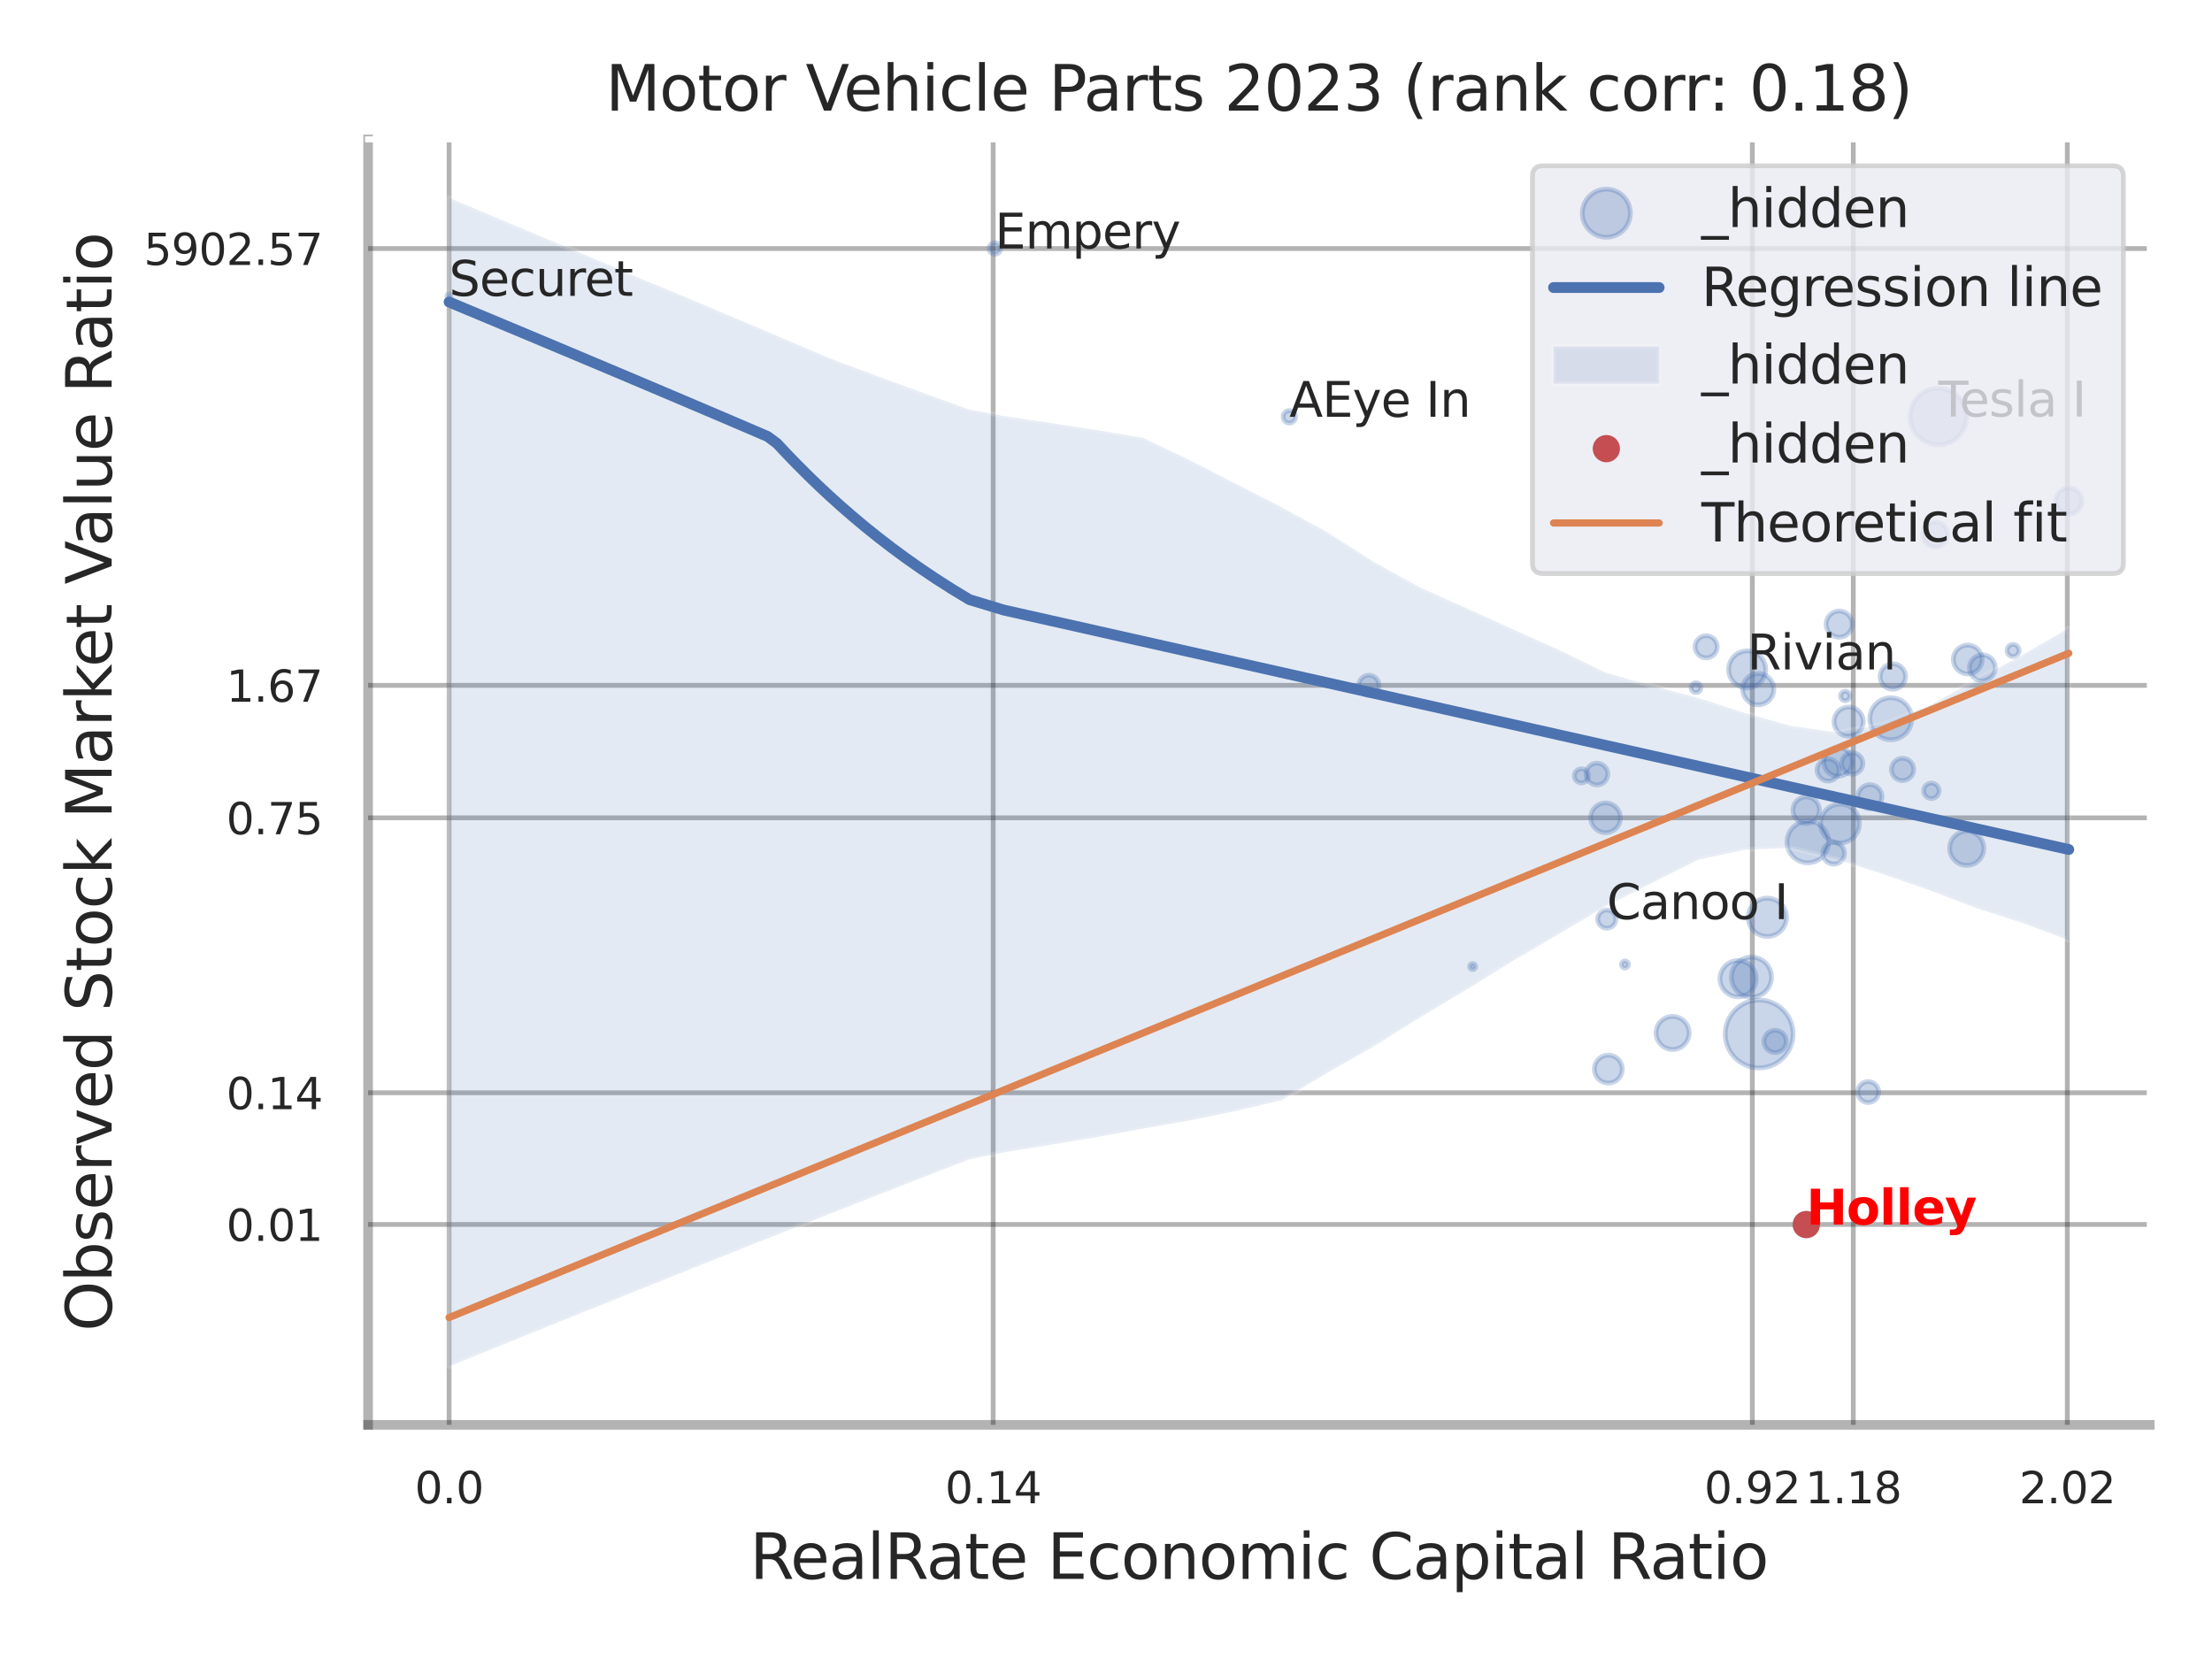 <?xml version="1.0" encoding="utf-8" standalone="no"?>
<!DOCTYPE svg PUBLIC "-//W3C//DTD SVG 1.1//EN"
  "http://www.w3.org/Graphics/SVG/1.1/DTD/svg11.dtd">
<svg xmlns:xlink="http://www.w3.org/1999/xlink" width="460.8pt" height="345.6pt" viewBox="0 0 460.8 345.6" xmlns="http://www.w3.org/2000/svg" version="1.1">
 <defs>
  <style type="text/css">*{stroke-linejoin: round; stroke-linecap: butt}</style>
 </defs>
 <g id="figure_1">
  <g id="patch_1">
   <path d="M 0 345.6 
L 460.8 345.6 
L 460.8 0 
L 0 0 
z
" style="fill: #ffffff"/>
  </g>
  <g id="axes_1">
   <g id="patch_2">
    <path d="M 76.68 296.82 
L 447.84 296.82 
L 447.84 29.04 
L 76.68 29.04 
z
" style="fill: #ffffff"/>
   </g>
   <g id="matplotlib.axis_1">
    <g id="xtick_1">
     <g id="line2d_1">
      <path d="M 93.557 296.82 
L 93.557 29.04 
" clip-path="url(#p46e67451da)" style="fill: none; stroke: #000000; stroke-opacity: 0.3; stroke-linecap: round"/>
     </g>
     <g id="text_1">
      <!-- 0.0 -->
      <g style="fill: #262626" transform="translate(86.4 313.159) scale(0.09 -0.09)">
       <defs>
        <path id="DejaVuSans-30" d="M 2034 4250 
Q 1547 4250 1301 3770 
Q 1056 3291 1056 2328 
Q 1056 1369 1301 889 
Q 1547 409 2034 409 
Q 2525 409 2770 889 
Q 3016 1369 3016 2328 
Q 3016 3291 2770 3770 
Q 2525 4250 2034 4250 
z
M 2034 4750 
Q 2819 4750 3233 4129 
Q 3647 3509 3647 2328 
Q 3647 1150 3233 529 
Q 2819 -91 2034 -91 
Q 1250 -91 836 529 
Q 422 1150 422 2328 
Q 422 3509 836 4129 
Q 1250 4750 2034 4750 
z
" transform="scale(0.016)"/>
        <path id="DejaVuSans-2e" d="M 684 794 
L 1344 794 
L 1344 0 
L 684 0 
L 684 794 
z
" transform="scale(0.016)"/>
       </defs>
       <use xlink:href="#DejaVuSans-30"/>
       <use xlink:href="#DejaVuSans-2e" transform="translate(63.623 0)"/>
       <use xlink:href="#DejaVuSans-30" transform="translate(95.41 0)"/>
      </g>
     </g>
    </g>
    <g id="xtick_2">
     <g id="line2d_2">
      <path d="M 206.898 296.82 
L 206.898 29.04 
" clip-path="url(#p46e67451da)" style="fill: none; stroke: #000000; stroke-opacity: 0.3; stroke-linecap: round"/>
     </g>
     <g id="text_2">
      <!-- 0.14 -->
      <g style="fill: #262626" transform="translate(196.879 313.159) scale(0.09 -0.09)">
       <defs>
        <path id="DejaVuSans-31" d="M 794 531 
L 1825 531 
L 1825 4091 
L 703 3866 
L 703 4441 
L 1819 4666 
L 2450 4666 
L 2450 531 
L 3481 531 
L 3481 0 
L 794 0 
L 794 531 
z
" transform="scale(0.016)"/>
        <path id="DejaVuSans-34" d="M 2419 4116 
L 825 1625 
L 2419 1625 
L 2419 4116 
z
M 2253 4666 
L 3047 4666 
L 3047 1625 
L 3713 1625 
L 3713 1100 
L 3047 1100 
L 3047 0 
L 2419 0 
L 2419 1100 
L 313 1100 
L 313 1709 
L 2253 4666 
z
" transform="scale(0.016)"/>
       </defs>
       <use xlink:href="#DejaVuSans-30"/>
       <use xlink:href="#DejaVuSans-2e" transform="translate(63.623 0)"/>
       <use xlink:href="#DejaVuSans-31" transform="translate(95.41 0)"/>
       <use xlink:href="#DejaVuSans-34" transform="translate(159.033 0)"/>
      </g>
     </g>
    </g>
    <g id="xtick_3">
     <g id="line2d_3">
      <path d="M 365.044 296.82 
L 365.044 29.04 
" clip-path="url(#p46e67451da)" style="fill: none; stroke: #000000; stroke-opacity: 0.3; stroke-linecap: round"/>
     </g>
     <g id="text_3">
      <!-- 0.92 -->
      <g style="fill: #262626" transform="translate(355.025 313.159) scale(0.09 -0.09)">
       <defs>
        <path id="DejaVuSans-39" d="M 703 97 
L 703 672 
Q 941 559 1184 500 
Q 1428 441 1663 441 
Q 2288 441 2617 861 
Q 2947 1281 2994 2138 
Q 2813 1869 2534 1725 
Q 2256 1581 1919 1581 
Q 1219 1581 811 2004 
Q 403 2428 403 3163 
Q 403 3881 828 4315 
Q 1253 4750 1959 4750 
Q 2769 4750 3195 4129 
Q 3622 3509 3622 2328 
Q 3622 1225 3098 567 
Q 2575 -91 1691 -91 
Q 1453 -91 1209 -44 
Q 966 3 703 97 
z
M 1959 2075 
Q 2384 2075 2632 2365 
Q 2881 2656 2881 3163 
Q 2881 3666 2632 3958 
Q 2384 4250 1959 4250 
Q 1534 4250 1286 3958 
Q 1038 3666 1038 3163 
Q 1038 2656 1286 2365 
Q 1534 2075 1959 2075 
z
" transform="scale(0.016)"/>
        <path id="DejaVuSans-32" d="M 1228 531 
L 3431 531 
L 3431 0 
L 469 0 
L 469 531 
Q 828 903 1448 1529 
Q 2069 2156 2228 2338 
Q 2531 2678 2651 2914 
Q 2772 3150 2772 3378 
Q 2772 3750 2511 3984 
Q 2250 4219 1831 4219 
Q 1534 4219 1204 4116 
Q 875 4013 500 3803 
L 500 4441 
Q 881 4594 1212 4672 
Q 1544 4750 1819 4750 
Q 2544 4750 2975 4387 
Q 3406 4025 3406 3419 
Q 3406 3131 3298 2873 
Q 3191 2616 2906 2266 
Q 2828 2175 2409 1742 
Q 1991 1309 1228 531 
z
" transform="scale(0.016)"/>
       </defs>
       <use xlink:href="#DejaVuSans-30"/>
       <use xlink:href="#DejaVuSans-2e" transform="translate(63.623 0)"/>
       <use xlink:href="#DejaVuSans-39" transform="translate(95.41 0)"/>
       <use xlink:href="#DejaVuSans-32" transform="translate(159.033 0)"/>
      </g>
     </g>
    </g>
    <g id="xtick_4">
     <g id="line2d_4">
      <path d="M 386.074 296.82 
L 386.074 29.04 
" clip-path="url(#p46e67451da)" style="fill: none; stroke: #000000; stroke-opacity: 0.3; stroke-linecap: round"/>
     </g>
     <g id="text_4">
      <!-- 1.18 -->
      <g style="fill: #262626" transform="translate(376.055 313.159) scale(0.09 -0.09)">
       <defs>
        <path id="DejaVuSans-38" d="M 2034 2216 
Q 1584 2216 1326 1975 
Q 1069 1734 1069 1313 
Q 1069 891 1326 650 
Q 1584 409 2034 409 
Q 2484 409 2743 651 
Q 3003 894 3003 1313 
Q 3003 1734 2745 1975 
Q 2488 2216 2034 2216 
z
M 1403 2484 
Q 997 2584 770 2862 
Q 544 3141 544 3541 
Q 544 4100 942 4425 
Q 1341 4750 2034 4750 
Q 2731 4750 3128 4425 
Q 3525 4100 3525 3541 
Q 3525 3141 3298 2862 
Q 3072 2584 2669 2484 
Q 3125 2378 3379 2068 
Q 3634 1759 3634 1313 
Q 3634 634 3220 271 
Q 2806 -91 2034 -91 
Q 1263 -91 848 271 
Q 434 634 434 1313 
Q 434 1759 690 2068 
Q 947 2378 1403 2484 
z
M 1172 3481 
Q 1172 3119 1398 2916 
Q 1625 2713 2034 2713 
Q 2441 2713 2670 2916 
Q 2900 3119 2900 3481 
Q 2900 3844 2670 4047 
Q 2441 4250 2034 4250 
Q 1625 4250 1398 4047 
Q 1172 3844 1172 3481 
z
" transform="scale(0.016)"/>
       </defs>
       <use xlink:href="#DejaVuSans-31"/>
       <use xlink:href="#DejaVuSans-2e" transform="translate(63.623 0)"/>
       <use xlink:href="#DejaVuSans-31" transform="translate(95.41 0)"/>
       <use xlink:href="#DejaVuSans-38" transform="translate(159.033 0)"/>
      </g>
     </g>
    </g>
    <g id="xtick_5">
     <g id="line2d_5">
      <path d="M 430.658 296.82 
L 430.658 29.04 
" clip-path="url(#p46e67451da)" style="fill: none; stroke: #000000; stroke-opacity: 0.3; stroke-linecap: round"/>
     </g>
     <g id="text_5">
      <!-- 2.02 -->
      <g style="fill: #262626" transform="translate(420.638 313.159) scale(0.09 -0.09)">
       <use xlink:href="#DejaVuSans-32"/>
       <use xlink:href="#DejaVuSans-2e" transform="translate(63.623 0)"/>
       <use xlink:href="#DejaVuSans-30" transform="translate(95.41 0)"/>
       <use xlink:href="#DejaVuSans-32" transform="translate(159.033 0)"/>
      </g>
     </g>
    </g>
    <g id="xtick_6"/>
    <g id="xtick_7"/>
    <g id="xtick_8"/>
    <g id="text_6">
     <!-- RealRate Economic Capital Ratio -->
     <g style="fill: #262626" transform="translate(156.206 328.908) scale(0.13 -0.13)">
      <defs>
       <path id="DejaVuSans-52" d="M 2841 2188 
Q 3044 2119 3236 1894 
Q 3428 1669 3622 1275 
L 4263 0 
L 3584 0 
L 2988 1197 
Q 2756 1666 2539 1819 
Q 2322 1972 1947 1972 
L 1259 1972 
L 1259 0 
L 628 0 
L 628 4666 
L 2053 4666 
Q 2853 4666 3247 4331 
Q 3641 3997 3641 3322 
Q 3641 2881 3436 2590 
Q 3231 2300 2841 2188 
z
M 1259 4147 
L 1259 2491 
L 2053 2491 
Q 2509 2491 2742 2702 
Q 2975 2913 2975 3322 
Q 2975 3731 2742 3939 
Q 2509 4147 2053 4147 
L 1259 4147 
z
" transform="scale(0.016)"/>
       <path id="DejaVuSans-65" d="M 3597 1894 
L 3597 1613 
L 953 1613 
Q 991 1019 1311 708 
Q 1631 397 2203 397 
Q 2534 397 2845 478 
Q 3156 559 3463 722 
L 3463 178 
Q 3153 47 2828 -22 
Q 2503 -91 2169 -91 
Q 1331 -91 842 396 
Q 353 884 353 1716 
Q 353 2575 817 3079 
Q 1281 3584 2069 3584 
Q 2775 3584 3186 3129 
Q 3597 2675 3597 1894 
z
M 3022 2063 
Q 3016 2534 2758 2815 
Q 2500 3097 2075 3097 
Q 1594 3097 1305 2825 
Q 1016 2553 972 2059 
L 3022 2063 
z
" transform="scale(0.016)"/>
       <path id="DejaVuSans-61" d="M 2194 1759 
Q 1497 1759 1228 1600 
Q 959 1441 959 1056 
Q 959 750 1161 570 
Q 1363 391 1709 391 
Q 2188 391 2477 730 
Q 2766 1069 2766 1631 
L 2766 1759 
L 2194 1759 
z
M 3341 1997 
L 3341 0 
L 2766 0 
L 2766 531 
Q 2569 213 2275 61 
Q 1981 -91 1556 -91 
Q 1019 -91 701 211 
Q 384 513 384 1019 
Q 384 1609 779 1909 
Q 1175 2209 1959 2209 
L 2766 2209 
L 2766 2266 
Q 2766 2663 2505 2880 
Q 2244 3097 1772 3097 
Q 1472 3097 1187 3025 
Q 903 2953 641 2809 
L 641 3341 
Q 956 3463 1253 3523 
Q 1550 3584 1831 3584 
Q 2591 3584 2966 3190 
Q 3341 2797 3341 1997 
z
" transform="scale(0.016)"/>
       <path id="DejaVuSans-6c" d="M 603 4863 
L 1178 4863 
L 1178 0 
L 603 0 
L 603 4863 
z
" transform="scale(0.016)"/>
       <path id="DejaVuSans-74" d="M 1172 4494 
L 1172 3500 
L 2356 3500 
L 2356 3053 
L 1172 3053 
L 1172 1153 
Q 1172 725 1289 603 
Q 1406 481 1766 481 
L 2356 481 
L 2356 0 
L 1766 0 
Q 1100 0 847 248 
Q 594 497 594 1153 
L 594 3053 
L 172 3053 
L 172 3500 
L 594 3500 
L 594 4494 
L 1172 4494 
z
" transform="scale(0.016)"/>
       <path id="DejaVuSans-20" transform="scale(0.016)"/>
       <path id="DejaVuSans-45" d="M 628 4666 
L 3578 4666 
L 3578 4134 
L 1259 4134 
L 1259 2753 
L 3481 2753 
L 3481 2222 
L 1259 2222 
L 1259 531 
L 3634 531 
L 3634 0 
L 628 0 
L 628 4666 
z
" transform="scale(0.016)"/>
       <path id="DejaVuSans-63" d="M 3122 3366 
L 3122 2828 
Q 2878 2963 2633 3030 
Q 2388 3097 2138 3097 
Q 1578 3097 1268 2742 
Q 959 2388 959 1747 
Q 959 1106 1268 751 
Q 1578 397 2138 397 
Q 2388 397 2633 464 
Q 2878 531 3122 666 
L 3122 134 
Q 2881 22 2623 -34 
Q 2366 -91 2075 -91 
Q 1284 -91 818 406 
Q 353 903 353 1747 
Q 353 2603 823 3093 
Q 1294 3584 2113 3584 
Q 2378 3584 2631 3529 
Q 2884 3475 3122 3366 
z
" transform="scale(0.016)"/>
       <path id="DejaVuSans-6f" d="M 1959 3097 
Q 1497 3097 1228 2736 
Q 959 2375 959 1747 
Q 959 1119 1226 758 
Q 1494 397 1959 397 
Q 2419 397 2687 759 
Q 2956 1122 2956 1747 
Q 2956 2369 2687 2733 
Q 2419 3097 1959 3097 
z
M 1959 3584 
Q 2709 3584 3137 3096 
Q 3566 2609 3566 1747 
Q 3566 888 3137 398 
Q 2709 -91 1959 -91 
Q 1206 -91 779 398 
Q 353 888 353 1747 
Q 353 2609 779 3096 
Q 1206 3584 1959 3584 
z
" transform="scale(0.016)"/>
       <path id="DejaVuSans-6e" d="M 3513 2113 
L 3513 0 
L 2938 0 
L 2938 2094 
Q 2938 2591 2744 2837 
Q 2550 3084 2163 3084 
Q 1697 3084 1428 2787 
Q 1159 2491 1159 1978 
L 1159 0 
L 581 0 
L 581 3500 
L 1159 3500 
L 1159 2956 
Q 1366 3272 1645 3428 
Q 1925 3584 2291 3584 
Q 2894 3584 3203 3211 
Q 3513 2838 3513 2113 
z
" transform="scale(0.016)"/>
       <path id="DejaVuSans-6d" d="M 3328 2828 
Q 3544 3216 3844 3400 
Q 4144 3584 4550 3584 
Q 5097 3584 5394 3201 
Q 5691 2819 5691 2113 
L 5691 0 
L 5113 0 
L 5113 2094 
Q 5113 2597 4934 2840 
Q 4756 3084 4391 3084 
Q 3944 3084 3684 2787 
Q 3425 2491 3425 1978 
L 3425 0 
L 2847 0 
L 2847 2094 
Q 2847 2600 2669 2842 
Q 2491 3084 2119 3084 
Q 1678 3084 1418 2786 
Q 1159 2488 1159 1978 
L 1159 0 
L 581 0 
L 581 3500 
L 1159 3500 
L 1159 2956 
Q 1356 3278 1631 3431 
Q 1906 3584 2284 3584 
Q 2666 3584 2933 3390 
Q 3200 3197 3328 2828 
z
" transform="scale(0.016)"/>
       <path id="DejaVuSans-69" d="M 603 3500 
L 1178 3500 
L 1178 0 
L 603 0 
L 603 3500 
z
M 603 4863 
L 1178 4863 
L 1178 4134 
L 603 4134 
L 603 4863 
z
" transform="scale(0.016)"/>
       <path id="DejaVuSans-43" d="M 4122 4306 
L 4122 3641 
Q 3803 3938 3442 4084 
Q 3081 4231 2675 4231 
Q 1875 4231 1450 3742 
Q 1025 3253 1025 2328 
Q 1025 1406 1450 917 
Q 1875 428 2675 428 
Q 3081 428 3442 575 
Q 3803 722 4122 1019 
L 4122 359 
Q 3791 134 3420 21 
Q 3050 -91 2638 -91 
Q 1578 -91 968 557 
Q 359 1206 359 2328 
Q 359 3453 968 4101 
Q 1578 4750 2638 4750 
Q 3056 4750 3426 4639 
Q 3797 4528 4122 4306 
z
" transform="scale(0.016)"/>
       <path id="DejaVuSans-70" d="M 1159 525 
L 1159 -1331 
L 581 -1331 
L 581 3500 
L 1159 3500 
L 1159 2969 
Q 1341 3281 1617 3432 
Q 1894 3584 2278 3584 
Q 2916 3584 3314 3078 
Q 3713 2572 3713 1747 
Q 3713 922 3314 415 
Q 2916 -91 2278 -91 
Q 1894 -91 1617 61 
Q 1341 213 1159 525 
z
M 3116 1747 
Q 3116 2381 2855 2742 
Q 2594 3103 2138 3103 
Q 1681 3103 1420 2742 
Q 1159 2381 1159 1747 
Q 1159 1113 1420 752 
Q 1681 391 2138 391 
Q 2594 391 2855 752 
Q 3116 1113 3116 1747 
z
" transform="scale(0.016)"/>
      </defs>
      <use xlink:href="#DejaVuSans-52"/>
      <use xlink:href="#DejaVuSans-65" transform="translate(64.982 0)"/>
      <use xlink:href="#DejaVuSans-61" transform="translate(126.506 0)"/>
      <use xlink:href="#DejaVuSans-6c" transform="translate(187.785 0)"/>
      <use xlink:href="#DejaVuSans-52" transform="translate(215.568 0)"/>
      <use xlink:href="#DejaVuSans-61" transform="translate(282.801 0)"/>
      <use xlink:href="#DejaVuSans-74" transform="translate(344.08 0)"/>
      <use xlink:href="#DejaVuSans-65" transform="translate(383.289 0)"/>
      <use xlink:href="#DejaVuSans-20" transform="translate(444.812 0)"/>
      <use xlink:href="#DejaVuSans-45" transform="translate(476.6 0)"/>
      <use xlink:href="#DejaVuSans-63" transform="translate(539.783 0)"/>
      <use xlink:href="#DejaVuSans-6f" transform="translate(594.764 0)"/>
      <use xlink:href="#DejaVuSans-6e" transform="translate(655.945 0)"/>
      <use xlink:href="#DejaVuSans-6f" transform="translate(719.324 0)"/>
      <use xlink:href="#DejaVuSans-6d" transform="translate(780.506 0)"/>
      <use xlink:href="#DejaVuSans-69" transform="translate(877.918 0)"/>
      <use xlink:href="#DejaVuSans-63" transform="translate(905.701 0)"/>
      <use xlink:href="#DejaVuSans-20" transform="translate(960.682 0)"/>
      <use xlink:href="#DejaVuSans-43" transform="translate(992.469 0)"/>
      <use xlink:href="#DejaVuSans-61" transform="translate(1062.293 0)"/>
      <use xlink:href="#DejaVuSans-70" transform="translate(1123.572 0)"/>
      <use xlink:href="#DejaVuSans-69" transform="translate(1187.049 0)"/>
      <use xlink:href="#DejaVuSans-74" transform="translate(1214.832 0)"/>
      <use xlink:href="#DejaVuSans-61" transform="translate(1254.041 0)"/>
      <use xlink:href="#DejaVuSans-6c" transform="translate(1315.32 0)"/>
      <use xlink:href="#DejaVuSans-20" transform="translate(1343.104 0)"/>
      <use xlink:href="#DejaVuSans-52" transform="translate(1374.891 0)"/>
      <use xlink:href="#DejaVuSans-61" transform="translate(1442.123 0)"/>
      <use xlink:href="#DejaVuSans-74" transform="translate(1503.402 0)"/>
      <use xlink:href="#DejaVuSans-69" transform="translate(1542.611 0)"/>
      <use xlink:href="#DejaVuSans-6f" transform="translate(1570.395 0)"/>
     </g>
    </g>
   </g>
   <g id="matplotlib.axis_2">
    <g id="ytick_1">
     <g id="line2d_6">
      <path d="M 76.68 255.081 
L 447.84 255.081 
" clip-path="url(#p46e67451da)" style="fill: none; stroke: #000000; stroke-opacity: 0.3; stroke-linecap: round"/>
     </g>
     <g id="text_7">
      <!-- 0.01 -->
      <g style="fill: #262626" transform="translate(47.141 258.501) scale(0.09 -0.09)">
       <use xlink:href="#DejaVuSans-30"/>
       <use xlink:href="#DejaVuSans-2e" transform="translate(63.623 0)"/>
       <use xlink:href="#DejaVuSans-30" transform="translate(95.41 0)"/>
       <use xlink:href="#DejaVuSans-31" transform="translate(159.033 0)"/>
      </g>
     </g>
    </g>
    <g id="ytick_2">
     <g id="line2d_7">
      <path d="M 76.68 227.639 
L 447.84 227.639 
" clip-path="url(#p46e67451da)" style="fill: none; stroke: #000000; stroke-opacity: 0.3; stroke-linecap: round"/>
     </g>
     <g id="text_8">
      <!-- 0.14 -->
      <g style="fill: #262626" transform="translate(47.141 231.058) scale(0.09 -0.09)">
       <use xlink:href="#DejaVuSans-30"/>
       <use xlink:href="#DejaVuSans-2e" transform="translate(63.623 0)"/>
       <use xlink:href="#DejaVuSans-31" transform="translate(95.41 0)"/>
       <use xlink:href="#DejaVuSans-34" transform="translate(159.033 0)"/>
      </g>
     </g>
    </g>
    <g id="ytick_3">
     <g id="line2d_8">
      <path d="M 76.68 170.369 
L 447.84 170.369 
" clip-path="url(#p46e67451da)" style="fill: none; stroke: #000000; stroke-opacity: 0.3; stroke-linecap: round"/>
     </g>
     <g id="text_9">
      <!-- 0.75 -->
      <g style="fill: #262626" transform="translate(47.141 173.788) scale(0.09 -0.09)">
       <defs>
        <path id="DejaVuSans-37" d="M 525 4666 
L 3525 4666 
L 3525 4397 
L 1831 0 
L 1172 0 
L 2766 4134 
L 525 4134 
L 525 4666 
z
" transform="scale(0.016)"/>
        <path id="DejaVuSans-35" d="M 691 4666 
L 3169 4666 
L 3169 4134 
L 1269 4134 
L 1269 2991 
Q 1406 3038 1543 3061 
Q 1681 3084 1819 3084 
Q 2600 3084 3056 2656 
Q 3513 2228 3513 1497 
Q 3513 744 3044 326 
Q 2575 -91 1722 -91 
Q 1428 -91 1123 -41 
Q 819 9 494 109 
L 494 744 
Q 775 591 1075 516 
Q 1375 441 1709 441 
Q 2250 441 2565 725 
Q 2881 1009 2881 1497 
Q 2881 1984 2565 2268 
Q 2250 2553 1709 2553 
Q 1456 2553 1204 2497 
Q 953 2441 691 2322 
L 691 4666 
z
" transform="scale(0.016)"/>
       </defs>
       <use xlink:href="#DejaVuSans-30"/>
       <use xlink:href="#DejaVuSans-2e" transform="translate(63.623 0)"/>
       <use xlink:href="#DejaVuSans-37" transform="translate(95.41 0)"/>
       <use xlink:href="#DejaVuSans-35" transform="translate(159.033 0)"/>
      </g>
     </g>
    </g>
    <g id="ytick_4">
     <g id="line2d_9">
      <path d="M 76.68 142.769 
L 447.84 142.769 
" clip-path="url(#p46e67451da)" style="fill: none; stroke: #000000; stroke-opacity: 0.3; stroke-linecap: round"/>
     </g>
     <g id="text_10">
      <!-- 1.67 -->
      <g style="fill: #262626" transform="translate(47.141 146.188) scale(0.09 -0.09)">
       <defs>
        <path id="DejaVuSans-36" d="M 2113 2584 
Q 1688 2584 1439 2293 
Q 1191 2003 1191 1497 
Q 1191 994 1439 701 
Q 1688 409 2113 409 
Q 2538 409 2786 701 
Q 3034 994 3034 1497 
Q 3034 2003 2786 2293 
Q 2538 2584 2113 2584 
z
M 3366 4563 
L 3366 3988 
Q 3128 4100 2886 4159 
Q 2644 4219 2406 4219 
Q 1781 4219 1451 3797 
Q 1122 3375 1075 2522 
Q 1259 2794 1537 2939 
Q 1816 3084 2150 3084 
Q 2853 3084 3261 2657 
Q 3669 2231 3669 1497 
Q 3669 778 3244 343 
Q 2819 -91 2113 -91 
Q 1303 -91 875 529 
Q 447 1150 447 2328 
Q 447 3434 972 4092 
Q 1497 4750 2381 4750 
Q 2619 4750 2861 4703 
Q 3103 4656 3366 4563 
z
" transform="scale(0.016)"/>
       </defs>
       <use xlink:href="#DejaVuSans-31"/>
       <use xlink:href="#DejaVuSans-2e" transform="translate(63.623 0)"/>
       <use xlink:href="#DejaVuSans-36" transform="translate(95.41 0)"/>
       <use xlink:href="#DejaVuSans-37" transform="translate(159.033 0)"/>
      </g>
     </g>
    </g>
    <g id="ytick_5">
     <g id="line2d_10">
      <path d="M 76.68 51.776 
L 447.84 51.776 
" clip-path="url(#p46e67451da)" style="fill: none; stroke: #000000; stroke-opacity: 0.3; stroke-linecap: round"/>
     </g>
     <g id="text_11">
      <!-- 5902.57 -->
      <g style="fill: #262626" transform="translate(29.962 55.196) scale(0.09 -0.09)">
       <use xlink:href="#DejaVuSans-35"/>
       <use xlink:href="#DejaVuSans-39" transform="translate(63.623 0)"/>
       <use xlink:href="#DejaVuSans-30" transform="translate(127.246 0)"/>
       <use xlink:href="#DejaVuSans-32" transform="translate(190.869 0)"/>
       <use xlink:href="#DejaVuSans-2e" transform="translate(254.492 0)"/>
       <use xlink:href="#DejaVuSans-35" transform="translate(286.279 0)"/>
       <use xlink:href="#DejaVuSans-37" transform="translate(349.902 0)"/>
      </g>
     </g>
    </g>
    <g id="ytick_6"/>
    <g id="ytick_7"/>
    <g id="ytick_8"/>
    <g id="ytick_9"/>
    <g id="ytick_10"/>
    <g id="text_12">
     <!-- Observed Stock Market Value Ratio -->
     <g style="fill: #262626" transform="translate(23.259 277.332) rotate(-90) scale(0.13 -0.13)">
      <defs>
       <path id="DejaVuSans-4f" d="M 2522 4238 
Q 1834 4238 1429 3725 
Q 1025 3213 1025 2328 
Q 1025 1447 1429 934 
Q 1834 422 2522 422 
Q 3209 422 3611 934 
Q 4013 1447 4013 2328 
Q 4013 3213 3611 3725 
Q 3209 4238 2522 4238 
z
M 2522 4750 
Q 3503 4750 4090 4092 
Q 4678 3434 4678 2328 
Q 4678 1225 4090 567 
Q 3503 -91 2522 -91 
Q 1538 -91 948 565 
Q 359 1222 359 2328 
Q 359 3434 948 4092 
Q 1538 4750 2522 4750 
z
" transform="scale(0.016)"/>
       <path id="DejaVuSans-62" d="M 3116 1747 
Q 3116 2381 2855 2742 
Q 2594 3103 2138 3103 
Q 1681 3103 1420 2742 
Q 1159 2381 1159 1747 
Q 1159 1113 1420 752 
Q 1681 391 2138 391 
Q 2594 391 2855 752 
Q 3116 1113 3116 1747 
z
M 1159 2969 
Q 1341 3281 1617 3432 
Q 1894 3584 2278 3584 
Q 2916 3584 3314 3078 
Q 3713 2572 3713 1747 
Q 3713 922 3314 415 
Q 2916 -91 2278 -91 
Q 1894 -91 1617 61 
Q 1341 213 1159 525 
L 1159 0 
L 581 0 
L 581 4863 
L 1159 4863 
L 1159 2969 
z
" transform="scale(0.016)"/>
       <path id="DejaVuSans-73" d="M 2834 3397 
L 2834 2853 
Q 2591 2978 2328 3040 
Q 2066 3103 1784 3103 
Q 1356 3103 1142 2972 
Q 928 2841 928 2578 
Q 928 2378 1081 2264 
Q 1234 2150 1697 2047 
L 1894 2003 
Q 2506 1872 2764 1633 
Q 3022 1394 3022 966 
Q 3022 478 2636 193 
Q 2250 -91 1575 -91 
Q 1294 -91 989 -36 
Q 684 19 347 128 
L 347 722 
Q 666 556 975 473 
Q 1284 391 1588 391 
Q 1994 391 2212 530 
Q 2431 669 2431 922 
Q 2431 1156 2273 1281 
Q 2116 1406 1581 1522 
L 1381 1569 
Q 847 1681 609 1914 
Q 372 2147 372 2553 
Q 372 3047 722 3315 
Q 1072 3584 1716 3584 
Q 2034 3584 2315 3537 
Q 2597 3491 2834 3397 
z
" transform="scale(0.016)"/>
       <path id="DejaVuSans-72" d="M 2631 2963 
Q 2534 3019 2420 3045 
Q 2306 3072 2169 3072 
Q 1681 3072 1420 2755 
Q 1159 2438 1159 1844 
L 1159 0 
L 581 0 
L 581 3500 
L 1159 3500 
L 1159 2956 
Q 1341 3275 1631 3429 
Q 1922 3584 2338 3584 
Q 2397 3584 2469 3576 
Q 2541 3569 2628 3553 
L 2631 2963 
z
" transform="scale(0.016)"/>
       <path id="DejaVuSans-76" d="M 191 3500 
L 800 3500 
L 1894 563 
L 2988 3500 
L 3597 3500 
L 2284 0 
L 1503 0 
L 191 3500 
z
" transform="scale(0.016)"/>
       <path id="DejaVuSans-64" d="M 2906 2969 
L 2906 4863 
L 3481 4863 
L 3481 0 
L 2906 0 
L 2906 525 
Q 2725 213 2448 61 
Q 2172 -91 1784 -91 
Q 1150 -91 751 415 
Q 353 922 353 1747 
Q 353 2572 751 3078 
Q 1150 3584 1784 3584 
Q 2172 3584 2448 3432 
Q 2725 3281 2906 2969 
z
M 947 1747 
Q 947 1113 1208 752 
Q 1469 391 1925 391 
Q 2381 391 2643 752 
Q 2906 1113 2906 1747 
Q 2906 2381 2643 2742 
Q 2381 3103 1925 3103 
Q 1469 3103 1208 2742 
Q 947 2381 947 1747 
z
" transform="scale(0.016)"/>
       <path id="DejaVuSans-53" d="M 3425 4513 
L 3425 3897 
Q 3066 4069 2747 4153 
Q 2428 4238 2131 4238 
Q 1616 4238 1336 4038 
Q 1056 3838 1056 3469 
Q 1056 3159 1242 3001 
Q 1428 2844 1947 2747 
L 2328 2669 
Q 3034 2534 3370 2195 
Q 3706 1856 3706 1288 
Q 3706 609 3251 259 
Q 2797 -91 1919 -91 
Q 1588 -91 1214 -16 
Q 841 59 441 206 
L 441 856 
Q 825 641 1194 531 
Q 1563 422 1919 422 
Q 2459 422 2753 634 
Q 3047 847 3047 1241 
Q 3047 1584 2836 1778 
Q 2625 1972 2144 2069 
L 1759 2144 
Q 1053 2284 737 2584 
Q 422 2884 422 3419 
Q 422 4038 858 4394 
Q 1294 4750 2059 4750 
Q 2388 4750 2728 4690 
Q 3069 4631 3425 4513 
z
" transform="scale(0.016)"/>
       <path id="DejaVuSans-6b" d="M 581 4863 
L 1159 4863 
L 1159 1991 
L 2875 3500 
L 3609 3500 
L 1753 1863 
L 3688 0 
L 2938 0 
L 1159 1709 
L 1159 0 
L 581 0 
L 581 4863 
z
" transform="scale(0.016)"/>
       <path id="DejaVuSans-4d" d="M 628 4666 
L 1569 4666 
L 2759 1491 
L 3956 4666 
L 4897 4666 
L 4897 0 
L 4281 0 
L 4281 4097 
L 3078 897 
L 2444 897 
L 1241 4097 
L 1241 0 
L 628 0 
L 628 4666 
z
" transform="scale(0.016)"/>
       <path id="DejaVuSans-56" d="M 1831 0 
L 50 4666 
L 709 4666 
L 2188 738 
L 3669 4666 
L 4325 4666 
L 2547 0 
L 1831 0 
z
" transform="scale(0.016)"/>
       <path id="DejaVuSans-75" d="M 544 1381 
L 544 3500 
L 1119 3500 
L 1119 1403 
Q 1119 906 1312 657 
Q 1506 409 1894 409 
Q 2359 409 2629 706 
Q 2900 1003 2900 1516 
L 2900 3500 
L 3475 3500 
L 3475 0 
L 2900 0 
L 2900 538 
Q 2691 219 2414 64 
Q 2138 -91 1772 -91 
Q 1169 -91 856 284 
Q 544 659 544 1381 
z
M 1991 3584 
L 1991 3584 
z
" transform="scale(0.016)"/>
      </defs>
      <use xlink:href="#DejaVuSans-4f"/>
      <use xlink:href="#DejaVuSans-62" transform="translate(78.711 0)"/>
      <use xlink:href="#DejaVuSans-73" transform="translate(142.188 0)"/>
      <use xlink:href="#DejaVuSans-65" transform="translate(194.287 0)"/>
      <use xlink:href="#DejaVuSans-72" transform="translate(255.811 0)"/>
      <use xlink:href="#DejaVuSans-76" transform="translate(296.924 0)"/>
      <use xlink:href="#DejaVuSans-65" transform="translate(356.104 0)"/>
      <use xlink:href="#DejaVuSans-64" transform="translate(417.627 0)"/>
      <use xlink:href="#DejaVuSans-20" transform="translate(481.104 0)"/>
      <use xlink:href="#DejaVuSans-53" transform="translate(512.891 0)"/>
      <use xlink:href="#DejaVuSans-74" transform="translate(576.367 0)"/>
      <use xlink:href="#DejaVuSans-6f" transform="translate(615.576 0)"/>
      <use xlink:href="#DejaVuSans-63" transform="translate(676.758 0)"/>
      <use xlink:href="#DejaVuSans-6b" transform="translate(731.738 0)"/>
      <use xlink:href="#DejaVuSans-20" transform="translate(789.648 0)"/>
      <use xlink:href="#DejaVuSans-4d" transform="translate(821.436 0)"/>
      <use xlink:href="#DejaVuSans-61" transform="translate(907.715 0)"/>
      <use xlink:href="#DejaVuSans-72" transform="translate(968.994 0)"/>
      <use xlink:href="#DejaVuSans-6b" transform="translate(1010.107 0)"/>
      <use xlink:href="#DejaVuSans-65" transform="translate(1064.393 0)"/>
      <use xlink:href="#DejaVuSans-74" transform="translate(1125.916 0)"/>
      <use xlink:href="#DejaVuSans-20" transform="translate(1165.125 0)"/>
      <use xlink:href="#DejaVuSans-56" transform="translate(1196.912 0)"/>
      <use xlink:href="#DejaVuSans-61" transform="translate(1257.57 0)"/>
      <use xlink:href="#DejaVuSans-6c" transform="translate(1318.85 0)"/>
      <use xlink:href="#DejaVuSans-75" transform="translate(1346.633 0)"/>
      <use xlink:href="#DejaVuSans-65" transform="translate(1410.012 0)"/>
      <use xlink:href="#DejaVuSans-20" transform="translate(1471.535 0)"/>
      <use xlink:href="#DejaVuSans-52" transform="translate(1503.322 0)"/>
      <use xlink:href="#DejaVuSans-61" transform="translate(1570.555 0)"/>
      <use xlink:href="#DejaVuSans-74" transform="translate(1631.834 0)"/>
      <use xlink:href="#DejaVuSans-69" transform="translate(1671.043 0)"/>
      <use xlink:href="#DejaVuSans-6f" transform="translate(1698.826 0)"/>
     </g>
    </g>
   </g>
   <g id="PathCollection_1">
    <path d="M 362.071 207.644 
C 363.071 207.644 364.03 207.246 364.737 206.539 
C 365.444 205.833 365.841 204.874 365.841 203.874 
C 365.841 202.874 365.444 201.915 364.737 201.208 
C 364.03 200.501 363.071 200.104 362.071 200.104 
C 361.072 200.104 360.113 200.501 359.406 201.208 
C 358.699 201.915 358.301 202.874 358.301 203.874 
C 358.301 204.874 358.699 205.833 359.406 206.539 
C 360.113 207.246 361.072 207.644 362.071 207.644 
z
" clip-path="url(#p46e67451da)" style="fill: #4c72b0; fill-opacity: 0.3; stroke: #4c72b0; stroke-opacity: 0.3"/>
    <path d="M 383.14 132.746 
C 383.864 132.746 384.558 132.459 385.069 131.947 
C 385.581 131.436 385.868 130.741 385.868 130.018 
C 385.868 129.294 385.581 128.6 385.069 128.089 
C 384.558 127.577 383.864 127.289 383.14 127.289 
C 382.416 127.289 381.722 127.577 381.211 128.089 
C 380.699 128.6 380.412 129.294 380.412 130.018 
C 380.412 130.741 380.699 131.436 381.211 131.947 
C 381.722 132.459 382.416 132.746 383.14 132.746 
z
" clip-path="url(#p46e67451da)" style="fill: #4c72b0; fill-opacity: 0.3; stroke: #4c72b0; stroke-opacity: 0.3"/>
    <path d="M 382.911 161.69 
C 383.702 161.69 384.46 161.376 385.019 160.817 
C 385.578 160.258 385.892 159.499 385.892 158.709 
C 385.892 157.918 385.578 157.16 385.019 156.601 
C 384.46 156.042 383.702 155.728 382.911 155.728 
C 382.121 155.728 381.363 156.042 380.804 156.601 
C 380.245 157.16 379.93 157.918 379.93 158.709 
C 379.93 159.499 380.245 160.258 380.804 160.817 
C 381.363 161.376 382.121 161.69 382.911 161.69 
z
" clip-path="url(#p46e67451da)" style="fill: #4c72b0; fill-opacity: 0.3; stroke: #4c72b0; stroke-opacity: 0.3"/>
    <path d="M 389.539 168.476 
C 390.205 168.476 390.844 168.212 391.315 167.741 
C 391.787 167.27 392.051 166.631 392.051 165.964 
C 392.051 165.298 391.787 164.659 391.315 164.188 
C 390.844 163.717 390.205 163.452 389.539 163.452 
C 388.873 163.452 388.234 163.717 387.763 164.188 
C 387.292 164.659 387.027 165.298 387.027 165.964 
C 387.027 166.631 387.292 167.27 387.763 167.741 
C 388.234 168.212 388.873 168.476 389.539 168.476 
z
" clip-path="url(#p46e67451da)" style="fill: #4c72b0; fill-opacity: 0.3; stroke: #4c72b0; stroke-opacity: 0.3"/>
    <path d="M 403.14 113.972 
C 403.83 113.972 404.492 113.697 404.981 113.209 
C 405.469 112.721 405.743 112.058 405.743 111.368 
C 405.743 110.677 405.469 110.015 404.981 109.527 
C 404.492 109.039 403.83 108.764 403.14 108.764 
C 402.449 108.764 401.787 109.039 401.298 109.527 
C 400.81 110.015 400.536 110.677 400.536 111.368 
C 400.536 112.058 400.81 112.721 401.298 113.209 
C 401.787 113.697 402.449 113.972 403.14 113.972 
z
" clip-path="url(#p46e67451da)" style="fill: #4c72b0; fill-opacity: 0.3; stroke: #4c72b0; stroke-opacity: 0.3"/>
    <path d="M 430.969 107.115 
C 431.695 107.115 432.392 106.826 432.905 106.313 
C 433.418 105.799 433.707 105.103 433.707 104.377 
C 433.707 103.651 433.418 102.954 432.905 102.441 
C 432.392 101.928 431.695 101.639 430.969 101.639 
C 430.243 101.639 429.547 101.928 429.033 102.441 
C 428.52 102.954 428.231 103.651 428.231 104.377 
C 428.231 105.103 428.52 105.799 429.033 106.313 
C 429.547 106.826 430.243 107.115 430.969 107.115 
z
" clip-path="url(#p46e67451da)" style="fill: #4c72b0; fill-opacity: 0.3; stroke: #4c72b0; stroke-opacity: 0.3"/>
    <path d="M 385.85 161.274 
C 386.442 161.274 387.009 161.039 387.427 160.621 
C 387.845 160.203 388.08 159.636 388.08 159.044 
C 388.08 158.453 387.845 157.886 387.427 157.468 
C 387.009 157.05 386.442 156.815 385.85 156.815 
C 385.259 156.815 384.692 157.05 384.274 157.468 
C 383.856 157.886 383.621 158.453 383.621 159.044 
C 383.621 159.636 383.856 160.203 384.274 160.621 
C 384.692 161.039 385.259 161.274 385.85 161.274 
z
" clip-path="url(#p46e67451da)" style="fill: #4c72b0; fill-opacity: 0.3; stroke: #4c72b0; stroke-opacity: 0.3"/>
    <path d="M 385.111 153.375 
C 385.918 153.375 386.693 153.055 387.263 152.484 
C 387.834 151.913 388.155 151.139 388.155 150.331 
C 388.155 149.524 387.834 148.75 387.263 148.179 
C 386.693 147.608 385.918 147.287 385.111 147.287 
C 384.304 147.287 383.529 147.608 382.959 148.179 
C 382.388 148.75 382.067 149.524 382.067 150.331 
C 382.067 151.139 382.388 151.913 382.959 152.484 
C 383.529 153.055 384.304 153.375 385.111 153.375 
z
" clip-path="url(#p46e67451da)" style="fill: #4c72b0; fill-opacity: 0.3; stroke: #4c72b0; stroke-opacity: 0.3"/>
    <path d="M 409.709 180.277 
C 410.656 180.277 411.564 179.901 412.234 179.231 
C 412.903 178.562 413.279 177.654 413.279 176.707 
C 413.279 175.76 412.903 174.852 412.234 174.183 
C 411.564 173.513 410.656 173.137 409.709 173.137 
C 408.763 173.137 407.855 173.513 407.185 174.183 
C 406.516 174.852 406.14 175.76 406.14 176.707 
C 406.14 177.654 406.516 178.562 407.185 179.231 
C 407.855 179.901 408.763 180.277 409.709 180.277 
z
" clip-path="url(#p46e67451da)" style="fill: #4c72b0; fill-opacity: 0.3; stroke: #4c72b0; stroke-opacity: 0.3"/>
    <path d="M 364.861 207.735 
C 365.968 207.735 367.031 207.295 367.814 206.512 
C 368.597 205.729 369.037 204.666 369.037 203.559 
C 369.037 202.451 368.597 201.389 367.814 200.606 
C 367.031 199.823 365.968 199.383 364.861 199.383 
C 363.753 199.383 362.691 199.823 361.908 200.606 
C 361.125 201.389 360.685 202.451 360.685 203.559 
C 360.685 204.666 361.125 205.729 361.908 206.512 
C 362.691 207.295 363.753 207.735 364.861 207.735 
z
" clip-path="url(#p46e67451da)" style="fill: #4c72b0; fill-opacity: 0.3; stroke: #4c72b0; stroke-opacity: 0.3"/>
    <path d="M 376.599 179.732 
C 377.748 179.732 378.851 179.276 379.664 178.463 
C 380.476 177.65 380.933 176.548 380.933 175.398 
C 380.933 174.249 380.476 173.146 379.664 172.334 
C 378.851 171.521 377.748 171.064 376.599 171.064 
C 375.449 171.064 374.347 171.521 373.534 172.334 
C 372.721 173.146 372.265 174.249 372.265 175.398 
C 372.265 176.548 372.721 177.65 373.534 178.463 
C 374.347 179.276 375.449 179.732 376.599 179.732 
z
" clip-path="url(#p46e67451da)" style="fill: #4c72b0; fill-opacity: 0.3; stroke: #4c72b0; stroke-opacity: 0.3"/>
    <path d="M 412.967 141.823 
C 413.681 141.823 414.367 141.539 414.872 141.034 
C 415.378 140.528 415.662 139.843 415.662 139.128 
C 415.662 138.413 415.378 137.727 414.872 137.222 
C 414.367 136.716 413.681 136.432 412.967 136.432 
C 412.252 136.432 411.566 136.716 411.061 137.222 
C 410.555 137.727 410.271 138.413 410.271 139.128 
C 410.271 139.843 410.555 140.528 411.061 141.034 
C 411.566 141.539 412.252 141.823 412.967 141.823 
z
" clip-path="url(#p46e67451da)" style="fill: #4c72b0; fill-opacity: 0.3; stroke: #4c72b0; stroke-opacity: 0.3"/>
    <path d="M 383.307 175.613 
C 384.382 175.613 385.414 175.186 386.174 174.426 
C 386.934 173.666 387.361 172.635 387.361 171.56 
C 387.361 170.485 386.934 169.454 386.174 168.694 
C 385.414 167.933 384.382 167.506 383.307 167.506 
C 382.232 167.506 381.201 167.933 380.441 168.694 
C 379.681 169.454 379.254 170.485 379.254 171.56 
C 379.254 172.635 379.681 173.666 380.441 174.426 
C 381.201 175.186 382.232 175.613 383.307 175.613 
z
" clip-path="url(#p46e67451da)" style="fill: #4c72b0; fill-opacity: 0.3; stroke: #4c72b0; stroke-opacity: 0.3"/>
    <path d="M 369.787 219.267 
C 370.402 219.267 370.993 219.022 371.428 218.587 
C 371.863 218.152 372.108 217.561 372.108 216.946 
C 372.108 216.33 371.863 215.74 371.428 215.305 
C 370.993 214.869 370.402 214.625 369.787 214.625 
C 369.171 214.625 368.581 214.869 368.146 215.305 
C 367.71 215.74 367.466 216.33 367.466 216.946 
C 367.466 217.561 367.71 218.152 368.146 218.587 
C 368.581 219.022 369.171 219.267 369.787 219.267 
z
" clip-path="url(#p46e67451da)" style="fill: #4c72b0; fill-opacity: 0.3; stroke: #4c72b0; stroke-opacity: 0.3"/>
    <path d="M 396.333 162.62 
C 396.952 162.62 397.545 162.374 397.983 161.936 
C 398.42 161.498 398.666 160.905 398.666 160.286 
C 398.666 159.667 398.42 159.073 397.983 158.636 
C 397.545 158.198 396.952 157.952 396.333 157.952 
C 395.714 157.952 395.12 158.198 394.682 158.636 
C 394.245 159.073 393.999 159.667 393.999 160.286 
C 393.999 160.905 394.245 161.498 394.682 161.936 
C 395.12 162.374 395.714 162.62 396.333 162.62 
z
" clip-path="url(#p46e67451da)" style="fill: #4c72b0; fill-opacity: 0.3; stroke: #4c72b0; stroke-opacity: 0.3"/>
    <path d="M 380.83 162.707 
C 381.443 162.707 382.03 162.463 382.464 162.03 
C 382.897 161.597 383.14 161.009 383.14 160.397 
C 383.14 159.784 382.897 159.196 382.464 158.763 
C 382.03 158.33 381.443 158.087 380.83 158.087 
C 380.217 158.087 379.63 158.33 379.197 158.763 
C 378.764 159.196 378.52 159.784 378.52 160.397 
C 378.52 161.009 378.764 161.597 379.197 162.03 
C 379.63 162.463 380.217 162.707 380.83 162.707 
z
" clip-path="url(#p46e67451da)" style="fill: #4c72b0; fill-opacity: 0.3; stroke: #4c72b0; stroke-opacity: 0.3"/>
    <path d="M 348.43 218.62 
C 349.344 218.62 350.22 218.257 350.865 217.611 
C 351.511 216.965 351.874 216.089 351.874 215.176 
C 351.874 214.263 351.511 213.387 350.865 212.741 
C 350.22 212.095 349.344 211.732 348.43 211.732 
C 347.517 211.732 346.641 212.095 345.995 212.741 
C 345.35 213.387 344.987 214.263 344.987 215.176 
C 344.987 216.089 345.35 216.965 345.995 217.611 
C 346.641 218.257 347.517 218.62 348.43 218.62 
z
" clip-path="url(#p46e67451da)" style="fill: #4c72b0; fill-opacity: 0.3; stroke: #4c72b0; stroke-opacity: 0.3"/>
    <path d="M 353.306 144.276 
C 353.577 144.276 353.837 144.168 354.029 143.977 
C 354.221 143.785 354.329 143.525 354.329 143.253 
C 354.329 142.982 354.221 142.722 354.029 142.53 
C 353.837 142.338 353.577 142.231 353.306 142.231 
C 353.035 142.231 352.775 142.338 352.583 142.53 
C 352.391 142.722 352.283 142.982 352.283 143.253 
C 352.283 143.525 352.391 143.785 352.583 143.977 
C 352.775 144.168 353.035 144.276 353.306 144.276 
z
" clip-path="url(#p46e67451da)" style="fill: #4c72b0; fill-opacity: 0.3; stroke: #4c72b0; stroke-opacity: 0.3"/>
    <path d="M 409.915 140.379 
C 410.709 140.379 411.47 140.064 412.032 139.502 
C 412.593 138.941 412.909 138.179 412.909 137.385 
C 412.909 136.591 412.593 135.829 412.032 135.268 
C 411.47 134.706 410.709 134.391 409.915 134.391 
C 409.121 134.391 408.359 134.706 407.797 135.268 
C 407.236 135.829 406.92 136.591 406.92 137.385 
C 406.92 138.179 407.236 138.941 407.797 139.502 
C 408.359 140.064 409.121 140.379 409.915 140.379 
z
" clip-path="url(#p46e67451da)" style="fill: #4c72b0; fill-opacity: 0.3; stroke: #4c72b0; stroke-opacity: 0.3"/>
    <path d="M 389.183 229.681 
C 389.763 229.681 390.319 229.45 390.729 229.04 
C 391.139 228.63 391.369 228.074 391.369 227.495 
C 391.369 226.915 391.139 226.359 390.729 225.949 
C 390.319 225.539 389.763 225.309 389.183 225.309 
C 388.604 225.309 388.048 225.539 387.638 225.949 
C 387.228 226.359 386.997 226.915 386.997 227.495 
C 386.997 228.074 387.228 228.63 387.638 229.04 
C 388.048 229.45 388.604 229.681 389.183 229.681 
z
" clip-path="url(#p46e67451da)" style="fill: #4c72b0; fill-opacity: 0.3; stroke: #4c72b0; stroke-opacity: 0.3"/>
    <path d="M 381.988 180.017 
C 382.587 180.017 383.163 179.778 383.587 179.354 
C 384.011 178.93 384.249 178.355 384.249 177.755 
C 384.249 177.155 384.011 176.58 383.587 176.156 
C 383.163 175.732 382.587 175.493 381.988 175.493 
C 381.388 175.493 380.812 175.732 380.388 176.156 
C 379.964 176.58 379.726 177.155 379.726 177.755 
C 379.726 178.355 379.964 178.93 380.388 179.354 
C 380.812 179.778 381.388 180.017 381.988 180.017 
z
" clip-path="url(#p46e67451da)" style="fill: #4c72b0; fill-opacity: 0.3; stroke: #4c72b0; stroke-opacity: 0.3"/>
    <path d="M 403.791 92.67 
C 405.356 92.67 406.857 92.048 407.964 90.942 
C 409.071 89.835 409.693 88.333 409.693 86.768 
C 409.693 85.203 409.071 83.702 407.964 82.595 
C 406.857 81.488 405.356 80.866 403.791 80.866 
C 402.225 80.866 400.724 81.488 399.617 82.595 
C 398.511 83.702 397.889 85.203 397.889 86.768 
C 397.889 88.333 398.511 89.835 399.617 90.942 
C 400.724 92.048 402.225 92.67 403.791 92.67 
z
" clip-path="url(#p46e67451da)" style="fill: #4c72b0; fill-opacity: 0.3; stroke: #4c72b0; stroke-opacity: 0.3"/>
    <path d="M 335.041 225.62 
C 335.812 225.62 336.552 225.313 337.097 224.768 
C 337.642 224.223 337.948 223.483 337.948 222.712 
C 337.948 221.941 337.642 221.202 337.097 220.657 
C 336.552 220.111 335.812 219.805 335.041 219.805 
C 334.27 219.805 333.53 220.111 332.985 220.657 
C 332.44 221.202 332.134 221.941 332.134 222.712 
C 332.134 223.483 332.44 224.223 332.985 224.768 
C 333.53 225.313 334.27 225.62 335.041 225.62 
z
" clip-path="url(#p46e67451da)" style="fill: #4c72b0; fill-opacity: 0.3; stroke: #4c72b0; stroke-opacity: 0.3"/>
    <path d="M 306.784 201.996 
C 306.956 201.996 307.12 201.928 307.241 201.806 
C 307.362 201.685 307.43 201.521 307.43 201.349 
C 307.43 201.178 307.362 201.014 307.241 200.892 
C 307.12 200.771 306.956 200.703 306.784 200.703 
C 306.613 200.703 306.448 200.771 306.327 200.892 
C 306.206 201.014 306.138 201.178 306.138 201.349 
C 306.138 201.521 306.206 201.685 306.327 201.806 
C 306.448 201.928 306.613 201.996 306.784 201.996 
z
" clip-path="url(#p46e67451da)" style="fill: #4c72b0; fill-opacity: 0.3; stroke: #4c72b0; stroke-opacity: 0.3"/>
    <path d="M 394.314 143.585 
C 395.017 143.585 395.692 143.306 396.19 142.808 
C 396.687 142.31 396.967 141.636 396.967 140.932 
C 396.967 140.228 396.687 139.553 396.19 139.056 
C 395.692 138.558 395.017 138.279 394.314 138.279 
C 393.61 138.279 392.935 138.558 392.438 139.056 
C 391.94 139.553 391.66 140.228 391.66 140.932 
C 391.66 141.636 391.94 142.31 392.438 142.808 
C 392.935 143.306 393.61 143.585 394.314 143.585 
z
" clip-path="url(#p46e67451da)" style="fill: #4c72b0; fill-opacity: 0.3; stroke: #4c72b0; stroke-opacity: 0.3"/>
    <path d="M 329.434 163.095 
C 329.826 163.095 330.202 162.94 330.478 162.663 
C 330.755 162.386 330.911 162.011 330.911 161.619 
C 330.911 161.227 330.755 160.852 330.478 160.575 
C 330.202 160.298 329.826 160.143 329.434 160.143 
C 329.043 160.143 328.667 160.298 328.39 160.575 
C 328.114 160.852 327.958 161.227 327.958 161.619 
C 327.958 162.011 328.114 162.386 328.39 162.663 
C 328.667 162.94 329.043 163.095 329.434 163.095 
z
" clip-path="url(#p46e67451da)" style="fill: #4c72b0; fill-opacity: 0.3; stroke: #4c72b0; stroke-opacity: 0.3"/>
    <path d="M 419.364 136.772 
C 419.699 136.772 420.02 136.639 420.257 136.402 
C 420.494 136.165 420.627 135.844 420.627 135.509 
C 420.627 135.174 420.494 134.853 420.257 134.616 
C 420.02 134.379 419.699 134.246 419.364 134.246 
C 419.029 134.246 418.708 134.379 418.471 134.616 
C 418.234 134.853 418.101 135.174 418.101 135.509 
C 418.101 135.844 418.234 136.165 418.471 136.402 
C 418.708 136.639 419.029 136.772 419.364 136.772 
z
" clip-path="url(#p46e67451da)" style="fill: #4c72b0; fill-opacity: 0.3; stroke: #4c72b0; stroke-opacity: 0.3"/>
    <path d="M 366.465 222.463 
C 368.34 222.463 370.139 221.718 371.465 220.392 
C 372.791 219.066 373.536 217.267 373.536 215.392 
C 373.536 213.517 372.791 211.718 371.465 210.392 
C 370.139 209.066 368.34 208.321 366.465 208.321 
C 364.59 208.321 362.791 209.066 361.465 210.392 
C 360.139 211.718 359.394 213.517 359.394 215.392 
C 359.394 217.267 360.139 219.066 361.465 220.392 
C 362.791 221.718 364.59 222.463 366.465 222.463 
z
" clip-path="url(#p46e67451da)" style="fill: #4c72b0; fill-opacity: 0.3; stroke: #4c72b0; stroke-opacity: 0.3"/>
    <path d="M 393.89 154.105 
C 395.051 154.105 396.164 153.643 396.985 152.823 
C 397.806 152.002 398.267 150.888 398.267 149.727 
C 398.267 148.566 397.806 147.453 396.985 146.632 
C 396.164 145.811 395.051 145.35 393.89 145.35 
C 392.729 145.35 391.615 145.811 390.795 146.632 
C 389.974 147.453 389.512 148.566 389.512 149.727 
C 389.512 150.888 389.974 152.002 390.795 152.823 
C 391.615 153.643 392.729 154.105 393.89 154.105 
z
" clip-path="url(#p46e67451da)" style="fill: #4c72b0; fill-opacity: 0.3; stroke: #4c72b0; stroke-opacity: 0.3"/>
    <path d="M 338.514 201.652 
C 338.707 201.652 338.892 201.576 339.028 201.439 
C 339.165 201.303 339.241 201.118 339.241 200.925 
C 339.241 200.732 339.165 200.547 339.028 200.411 
C 338.892 200.275 338.707 200.198 338.514 200.198 
C 338.321 200.198 338.137 200.275 338 200.411 
C 337.864 200.547 337.787 200.732 337.787 200.925 
C 337.787 201.118 337.864 201.303 338 201.439 
C 338.137 201.576 338.321 201.652 338.514 201.652 
z
" clip-path="url(#p46e67451da)" style="fill: #4c72b0; fill-opacity: 0.3; stroke: #4c72b0; stroke-opacity: 0.3"/>
    <path d="M 384.401 145.981 
C 384.663 145.981 384.914 145.877 385.098 145.692 
C 385.283 145.507 385.387 145.256 385.387 144.995 
C 385.387 144.733 385.283 144.482 385.098 144.297 
C 384.914 144.112 384.663 144.008 384.401 144.008 
C 384.139 144.008 383.889 144.112 383.704 144.297 
C 383.519 144.482 383.415 144.733 383.415 144.995 
C 383.415 145.256 383.519 145.507 383.704 145.692 
C 383.889 145.877 384.139 145.981 384.401 145.981 
z
" clip-path="url(#p46e67451da)" style="fill: #4c72b0; fill-opacity: 0.3; stroke: #4c72b0; stroke-opacity: 0.3"/>
    <path d="M 355.422 137.051 
C 356.035 137.051 356.623 136.808 357.057 136.374 
C 357.49 135.941 357.734 135.353 357.734 134.74 
C 357.734 134.127 357.49 133.539 357.057 133.106 
C 356.623 132.672 356.035 132.429 355.422 132.429 
C 354.81 132.429 354.222 132.672 353.788 133.106 
C 353.355 133.539 353.111 134.127 353.111 134.74 
C 353.111 135.353 353.355 135.941 353.788 136.374 
C 354.222 136.808 354.81 137.051 355.422 137.051 
z
" clip-path="url(#p46e67451da)" style="fill: #4c72b0; fill-opacity: 0.3; stroke: #4c72b0; stroke-opacity: 0.3"/>
    <path d="M 368.173 195.085 
C 369.231 195.085 370.247 194.664 370.995 193.915 
C 371.744 193.167 372.164 192.152 372.164 191.093 
C 372.164 190.034 371.744 189.019 370.995 188.27 
C 370.247 187.522 369.231 187.101 368.173 187.101 
C 367.114 187.101 366.099 187.522 365.35 188.27 
C 364.601 189.019 364.181 190.034 364.181 191.093 
C 364.181 192.152 364.601 193.167 365.35 193.915 
C 366.099 194.664 367.114 195.085 368.173 195.085 
z
" clip-path="url(#p46e67451da)" style="fill: #4c72b0; fill-opacity: 0.3; stroke: #4c72b0; stroke-opacity: 0.3"/>
    <path d="M 376.266 171.547 
C 377.001 171.547 377.706 171.255 378.225 170.735 
C 378.745 170.215 379.037 169.51 379.037 168.775 
C 379.037 168.04 378.745 167.335 378.225 166.816 
C 377.706 166.296 377.001 166.004 376.266 166.004 
C 375.531 166.004 374.826 166.296 374.306 166.816 
C 373.786 167.335 373.494 168.04 373.494 168.775 
C 373.494 169.51 373.786 170.215 374.306 170.735 
C 374.826 171.255 375.531 171.547 376.266 171.547 
z
" clip-path="url(#p46e67451da)" style="fill: #4c72b0; fill-opacity: 0.3; stroke: #4c72b0; stroke-opacity: 0.3"/>
    <path d="M 93.551 62.059 
C 93.664 62.059 93.773 62.014 93.853 61.934 
C 93.934 61.854 93.979 61.745 93.979 61.632 
C 93.979 61.518 93.934 61.409 93.853 61.329 
C 93.773 61.249 93.664 61.204 93.551 61.204 
C 93.437 61.204 93.329 61.249 93.248 61.329 
C 93.168 61.409 93.123 61.518 93.123 61.632 
C 93.123 61.745 93.168 61.854 93.248 61.934 
C 93.329 62.014 93.437 62.059 93.551 62.059 
z
" clip-path="url(#p46e67451da)" style="fill: #4c72b0; fill-opacity: 0.3; stroke: #4c72b0; stroke-opacity: 0.3"/>
    <path d="M 332.671 163.523 
C 333.274 163.523 333.852 163.283 334.278 162.857 
C 334.704 162.431 334.943 161.853 334.943 161.251 
C 334.943 160.648 334.704 160.071 334.278 159.645 
C 333.852 159.219 333.274 158.979 332.671 158.979 
C 332.069 158.979 331.491 159.219 331.065 159.645 
C 330.639 160.071 330.4 160.648 330.4 161.251 
C 330.4 161.853 330.639 162.431 331.065 162.857 
C 331.491 163.283 332.069 163.523 332.671 163.523 
z
" clip-path="url(#p46e67451da)" style="fill: #4c72b0; fill-opacity: 0.3; stroke: #4c72b0; stroke-opacity: 0.3"/>
    <path d="M 334.468 173.466 
C 335.292 173.466 336.082 173.139 336.664 172.557 
C 337.246 171.975 337.573 171.185 337.573 170.361 
C 337.573 169.538 337.246 168.748 336.664 168.166 
C 336.082 167.583 335.292 167.256 334.468 167.256 
C 333.645 167.256 332.855 167.583 332.272 168.166 
C 331.69 168.748 331.363 169.538 331.363 170.361 
C 331.363 171.185 331.69 171.975 332.272 172.557 
C 332.855 173.139 333.645 173.466 334.468 173.466 
z
" clip-path="url(#p46e67451da)" style="fill: #4c72b0; fill-opacity: 0.3; stroke: #4c72b0; stroke-opacity: 0.3"/>
    <path d="M 334.727 193.36 
C 335.231 193.36 335.713 193.16 336.069 192.805 
C 336.425 192.449 336.625 191.966 336.625 191.462 
C 336.625 190.959 336.425 190.476 336.069 190.12 
C 335.713 189.764 335.231 189.564 334.727 189.564 
C 334.224 189.564 333.741 189.764 333.385 190.12 
C 333.029 190.476 332.829 190.959 332.829 191.462 
C 332.829 191.966 333.029 192.449 333.385 192.805 
C 333.741 193.16 334.224 193.36 334.727 193.36 
z
" clip-path="url(#p46e67451da)" style="fill: #4c72b0; fill-opacity: 0.3; stroke: #4c72b0; stroke-opacity: 0.3"/>
    <path d="M 285.164 144.892 
C 285.726 144.892 286.264 144.669 286.661 144.272 
C 287.058 143.875 287.281 143.336 287.281 142.775 
C 287.281 142.213 287.058 141.675 286.661 141.278 
C 286.264 140.881 285.726 140.658 285.164 140.658 
C 284.603 140.658 284.065 140.881 283.668 141.278 
C 283.271 141.675 283.048 142.213 283.048 142.775 
C 283.048 143.336 283.271 143.875 283.668 144.272 
C 284.065 144.669 284.603 144.892 285.164 144.892 
z
" clip-path="url(#p46e67451da)" style="fill: #4c72b0; fill-opacity: 0.3; stroke: #4c72b0; stroke-opacity: 0.3"/>
    <path d="M 402.341 166.354 
C 402.769 166.354 403.179 166.184 403.481 165.882 
C 403.784 165.579 403.953 165.169 403.953 164.742 
C 403.953 164.314 403.784 163.904 403.481 163.602 
C 403.179 163.299 402.769 163.13 402.341 163.13 
C 401.914 163.13 401.504 163.299 401.201 163.602 
C 400.899 163.904 400.729 164.314 400.729 164.742 
C 400.729 165.169 400.899 165.579 401.201 165.882 
C 401.504 166.184 401.914 166.354 402.341 166.354 
z
" clip-path="url(#p46e67451da)" style="fill: #4c72b0; fill-opacity: 0.3; stroke: #4c72b0; stroke-opacity: 0.3"/>
    <path d="M 366.271 146.827 
C 367.133 146.827 367.96 146.485 368.57 145.875 
C 369.179 145.266 369.521 144.439 369.521 143.577 
C 369.521 142.715 369.179 141.888 368.57 141.279 
C 367.96 140.669 367.133 140.327 366.271 140.327 
C 365.41 140.327 364.583 140.669 363.973 141.279 
C 363.364 141.888 363.021 142.715 363.021 143.577 
C 363.021 144.439 363.364 145.266 363.973 145.875 
C 364.583 146.485 365.41 146.827 366.271 146.827 
z
" clip-path="url(#p46e67451da)" style="fill: #4c72b0; fill-opacity: 0.3; stroke: #4c72b0; stroke-opacity: 0.3"/>
    <path d="M 268.594 88.129 
C 268.939 88.129 269.27 87.992 269.514 87.748 
C 269.758 87.504 269.895 87.173 269.895 86.828 
C 269.895 86.483 269.758 86.152 269.514 85.908 
C 269.27 85.664 268.939 85.527 268.594 85.527 
C 268.249 85.527 267.918 85.664 267.674 85.908 
C 267.43 86.152 267.292 86.483 267.292 86.828 
C 267.292 87.173 267.43 87.504 267.674 87.748 
C 267.918 87.992 268.249 88.129 268.594 88.129 
z
" clip-path="url(#p46e67451da)" style="fill: #4c72b0; fill-opacity: 0.3; stroke: #4c72b0; stroke-opacity: 0.3"/>
    <path d="M 376.286 257.442 
C 376.907 257.442 377.504 257.195 377.943 256.756 
C 378.382 256.316 378.629 255.72 378.629 255.099 
C 378.629 254.477 378.382 253.881 377.943 253.442 
C 377.504 253.002 376.907 252.755 376.286 252.755 
C 375.664 252.755 375.068 253.002 374.629 253.442 
C 374.189 253.881 373.942 254.477 373.942 255.099 
C 373.942 255.72 374.189 256.316 374.629 256.756 
C 375.068 257.195 375.664 257.442 376.286 257.442 
z
" clip-path="url(#p46e67451da)" style="fill: #4c72b0; fill-opacity: 0.3; stroke: #4c72b0; stroke-opacity: 0.3"/>
    <path d="M 207.254 52.968 
C 207.573 52.968 207.878 52.841 208.103 52.616 
C 208.329 52.391 208.455 52.085 208.455 51.767 
C 208.455 51.448 208.329 51.143 208.103 50.917 
C 207.878 50.692 207.573 50.566 207.254 50.566 
C 206.936 50.566 206.63 50.692 206.405 50.917 
C 206.18 51.143 206.053 51.448 206.053 51.767 
C 206.053 52.085 206.18 52.391 206.405 52.616 
C 206.63 52.841 206.936 52.968 207.254 52.968 
z
" clip-path="url(#p46e67451da)" style="fill: #4c72b0; fill-opacity: 0.3; stroke: #4c72b0; stroke-opacity: 0.3"/>
    <path d="M 363.97 143.317 
C 364.995 143.317 365.977 142.91 366.702 142.186 
C 367.426 141.461 367.833 140.479 367.833 139.454 
C 367.833 138.429 367.426 137.447 366.702 136.722 
C 365.977 135.998 364.995 135.59 363.97 135.59 
C 362.945 135.59 361.963 135.998 361.238 136.722 
C 360.513 137.447 360.106 138.429 360.106 139.454 
C 360.106 140.479 360.513 141.461 361.238 142.186 
C 361.963 142.91 362.945 143.317 363.97 143.317 
z
" clip-path="url(#p46e67451da)" style="fill: #4c72b0; fill-opacity: 0.3; stroke: #4c72b0; stroke-opacity: 0.3"/>
   </g>
   <g id="FillBetweenPolyCollection_1">
    <defs>
     <path id="m63369757b0" d="M 93.551 -304.388 
L 93.551 -60.952 
L 94.263 -61.24 
L 94.983 -61.532 
L 95.71 -61.827 
L 96.446 -62.125 
L 97.19 -62.426 
L 97.943 -62.731 
L 98.705 -63.039 
L 99.475 -63.351 
L 100.254 -63.667 
L 101.043 -63.986 
L 101.842 -64.309 
L 102.65 -64.636 
L 103.468 -64.967 
L 104.297 -65.302 
L 105.136 -65.641 
L 105.986 -65.985 
L 106.847 -66.333 
L 107.72 -66.685 
L 108.604 -67.043 
L 109.5 -67.405 
L 110.409 -67.772 
L 111.33 -68.144 
L 112.265 -68.521 
L 113.213 -68.904 
L 114.175 -69.292 
L 115.151 -69.686 
L 116.142 -70.085 
L 117.148 -70.491 
L 118.17 -70.903 
L 119.208 -71.321 
L 120.262 -71.746 
L 121.334 -72.178 
L 122.423 -72.616 
L 123.531 -73.062 
L 124.657 -73.516 
L 125.804 -73.977 
L 126.971 -74.446 
L 128.158 -74.923 
L 129.368 -75.409 
L 130.6 -75.904 
L 131.856 -76.409 
L 133.136 -76.923 
L 134.442 -77.446 
L 135.774 -77.981 
L 137.134 -78.526 
L 138.522 -79.082 
L 139.941 -79.65 
L 141.39 -80.23 
L 142.873 -80.823 
L 144.389 -81.429 
L 145.941 -82.049 
L 147.531 -82.684 
L 149.161 -83.334 
L 150.831 -84.001 
L 152.545 -84.684 
L 154.305 -85.384 
L 156.114 -86.104 
L 157.973 -86.843 
L 159.887 -87.603 
L 161.858 -88.385 
L 163.89 -89.191 
L 165.987 -90.021 
L 168.153 -90.878 
L 170.392 -91.762 
L 172.711 -92.677 
L 175.114 -93.624 
L 177.609 -94.605 
L 180.202 -95.624 
L 182.901 -96.682 
L 185.716 -97.784 
L 188.657 -98.932 
L 191.735 -100.132 
L 194.965 -101.387 
L 198.362 -102.704 
L 201.944 -104.089 
L 209.064 -105.548 
L 218.712 -107.092 
L 228.36 -108.691 
L 238.008 -110.469 
L 247.656 -112.156 
L 257.304 -114.133 
L 266.952 -116.401 
L 276.6 -122.171 
L 286.249 -127.678 
L 295.897 -133.703 
L 305.545 -139.473 
L 315.193 -145.45 
L 324.841 -151.105 
L 334.489 -156.807 
L 344.137 -161.672 
L 353.785 -166.501 
L 363.433 -168.584 
L 373.081 -168.989 
L 382.729 -166.595 
L 392.377 -163.451 
L 402.025 -160.122 
L 411.673 -156.428 
L 421.321 -153.329 
L 430.969 -149.725 
L 430.969 -214.761 
L 430.969 -214.761 
L 421.321 -209.166 
L 411.673 -203.975 
L 402.025 -198.672 
L 392.377 -194.736 
L 382.729 -193.002 
L 373.081 -194.378 
L 363.433 -197.084 
L 353.785 -200.2 
L 344.137 -202.728 
L 334.489 -205.486 
L 324.841 -210.169 
L 315.193 -214.503 
L 305.545 -218.867 
L 295.897 -223.19 
L 286.249 -228.496 
L 276.6 -234.676 
L 266.952 -239.937 
L 257.304 -244.902 
L 247.656 -249.836 
L 238.008 -254.425 
L 228.36 -256.013 
L 218.712 -257.513 
L 209.064 -258.934 
L 201.944 -260.283 
L 198.362 -261.569 
L 194.965 -262.795 
L 191.735 -263.969 
L 188.657 -265.093 
L 185.716 -266.173 
L 182.901 -267.211 
L 180.202 -268.21 
L 177.609 -269.174 
L 175.114 -270.103 
L 172.711 -271.028 
L 170.392 -272.017 
L 168.153 -272.972 
L 165.987 -273.894 
L 163.89 -274.785 
L 161.858 -275.648 
L 159.887 -276.484 
L 157.973 -277.294 
L 156.114 -278.082 
L 154.305 -278.847 
L 152.545 -279.59 
L 150.831 -280.314 
L 149.161 -281.019 
L 147.531 -281.706 
L 145.941 -282.376 
L 144.389 -283.03 
L 142.873 -283.668 
L 141.39 -284.291 
L 139.941 -284.901 
L 138.522 -285.496 
L 137.134 -286.06 
L 135.774 -286.576 
L 134.442 -287.136 
L 133.136 -287.713 
L 131.856 -288.277 
L 130.6 -288.826 
L 129.368 -289.344 
L 128.158 -289.852 
L 126.971 -290.351 
L 125.804 -290.841 
L 124.657 -291.322 
L 123.531 -291.794 
L 122.423 -292.258 
L 121.334 -292.715 
L 120.262 -293.164 
L 119.208 -293.605 
L 118.17 -294.04 
L 117.148 -294.467 
L 116.142 -294.888 
L 115.151 -295.307 
L 114.175 -295.719 
L 113.213 -296.125 
L 112.265 -296.525 
L 111.33 -296.919 
L 110.409 -297.307 
L 109.5 -297.69 
L 108.604 -298.067 
L 107.72 -298.44 
L 106.847 -298.807 
L 105.986 -299.169 
L 105.136 -299.527 
L 104.297 -299.88 
L 103.468 -300.228 
L 102.65 -300.572 
L 101.842 -300.911 
L 101.043 -301.246 
L 100.254 -301.578 
L 99.475 -301.905 
L 98.705 -302.228 
L 97.943 -302.547 
L 97.19 -302.863 
L 96.446 -303.175 
L 95.71 -303.483 
L 94.983 -303.788 
L 94.263 -304.09 
L 93.551 -304.388 
z
" style="stroke: #ffffff; stroke-opacity: 0.15"/>
    </defs>
    <g clip-path="url(#p46e67451da)">
     <use xlink:href="#m63369757b0" x="0" y="345.6" style="fill: #4c72b0; fill-opacity: 0.15; stroke: #ffffff; stroke-opacity: 0.15"/>
    </g>
   </g>
   <g id="PathCollection_2">
    <defs>
     <path id="m84951da608" d="M 0 2.343 
C 0.621 2.343 1.218 2.097 1.657 1.657 
C 2.097 1.218 2.343 0.621 2.343 0 
C 2.343 -0.621 2.097 -1.218 1.657 -1.657 
C 1.218 -2.097 0.621 -2.343 0 -2.343 
C -0.621 -2.343 -1.218 -2.097 -1.657 -1.657 
C -2.097 -1.218 -2.343 -0.621 -2.343 0 
C -2.343 0.621 -2.097 1.218 -1.657 1.657 
C -1.218 2.097 -0.621 2.343 0 2.343 
z
" style="stroke: #c44e52"/>
    </defs>
    <g clip-path="url(#p46e67451da)">
     <use xlink:href="#m84951da608" x="376.286" y="255.099" style="fill: #c44e52; stroke: #c44e52"/>
    </g>
   </g>
   <g id="line2d_11">
    <path d="M 93.551 62.915 
L 94.263 63.212 
L 94.983 63.512 
L 95.71 63.816 
L 96.446 64.123 
L 97.19 64.433 
L 97.943 64.748 
L 98.705 65.065 
L 99.475 65.387 
L 100.254 65.713 
L 101.043 66.042 
L 101.842 66.376 
L 102.65 66.714 
L 103.468 67.056 
L 104.297 67.402 
L 105.136 67.753 
L 105.986 68.109 
L 106.847 68.469 
L 107.72 68.834 
L 108.604 69.204 
L 109.5 69.58 
L 110.409 69.961 
L 111.33 70.347 
L 112.265 70.738 
L 113.213 71.136 
L 114.175 71.539 
L 115.151 71.949 
L 116.142 72.365 
L 117.148 72.787 
L 118.17 73.217 
L 119.208 73.653 
L 120.262 74.096 
L 121.334 74.547 
L 122.423 75.005 
L 123.531 75.471 
L 124.657 75.946 
L 125.804 76.428 
L 126.971 76.92 
L 128.158 77.421 
L 129.368 77.931 
L 130.6 78.452 
L 131.856 78.982 
L 133.136 79.523 
L 134.442 80.075 
L 135.774 80.639 
L 137.134 81.215 
L 138.522 81.803 
L 139.941 82.405 
L 141.39 83.02 
L 142.873 83.649 
L 144.389 84.294 
L 145.941 84.954 
L 147.531 85.631 
L 149.161 86.325 
L 150.831 87.038 
L 152.545 87.77 
L 154.305 88.522 
L 156.114 89.296 
L 157.973 90.093 
L 159.887 90.914 
L 161.858 92.373 
L 163.89 94.542 
L 165.987 96.711 
L 168.153 98.88 
L 170.392 101.049 
L 172.711 103.218 
L 175.114 105.387 
L 177.609 107.556 
L 180.202 109.726 
L 182.901 111.895 
L 185.716 114.064 
L 188.657 116.233 
L 191.735 118.402 
L 194.965 120.571 
L 198.362 122.74 
L 201.944 124.909 
L 209.064 127.078 
L 218.712 129.247 
L 228.36 131.416 
L 238.008 133.586 
L 247.656 135.755 
L 257.304 137.924 
L 266.952 140.093 
L 276.6 142.262 
L 286.249 144.431 
L 295.897 146.6 
L 305.545 148.769 
L 315.193 150.938 
L 324.841 153.107 
L 334.489 155.276 
L 344.137 157.446 
L 353.785 159.615 
L 363.433 161.784 
L 373.081 163.953 
L 382.729 166.122 
L 392.377 168.291 
L 402.025 170.46 
L 411.673 172.629 
L 421.321 174.798 
L 430.969 176.967 
" clip-path="url(#p46e67451da)" style="fill: none; stroke: #4c72b0; stroke-width: 2.25; stroke-linecap: round"/>
   </g>
   <g id="line2d_12">
    <path d="M 362.071 164.343 
L 383.14 155.702 
L 382.911 155.796 
L 389.539 153.078 
L 403.14 147.5 
L 430.969 136.086 
L 385.85 154.591 
L 385.111 154.894 
L 409.709 144.806 
L 364.861 163.199 
L 376.599 158.385 
L 412.967 143.47 
L 383.307 155.634 
L 369.787 161.179 
L 396.333 150.292 
L 380.83 156.65 
L 348.43 169.938 
L 353.306 167.938 
L 409.915 144.721 
L 389.183 153.224 
L 381.988 156.175 
L 403.791 147.233 
L 335.041 175.429 
L 306.784 187.018 
L 394.314 151.12 
L 329.434 177.728 
L 419.364 140.846 
L 366.465 162.541 
L 393.89 151.294 
L 338.514 174.004 
L 384.401 155.185 
L 355.422 167.07 
L 368.173 161.841 
L 376.266 158.522 
L 93.551 274.47 
L 332.671 176.401 
L 334.468 175.664 
L 334.727 175.558 
L 285.164 195.885 
L 402.341 147.827 
L 366.271 162.621 
L 268.594 202.681 
L 376.286 158.513 
L 207.254 227.838 
L 363.97 163.564 
" clip-path="url(#p46e67451da)" style="fill: none; stroke: #dd8452; stroke-width: 1.5; stroke-linecap: round"/>
   </g>
   <g id="patch_3">
    <path d="M 76.68 296.82 
L 76.68 29.04 
" style="fill: none; opacity: 0.3; stroke: #000000; stroke-width: 2; stroke-linejoin: miter; stroke-linecap: square"/>
   </g>
   <g id="patch_4">
    <path d="M 447.84 296.82 
L 447.84 29.04 
" style="fill: none; stroke: #ffffff; stroke-width: 1.25; stroke-linejoin: miter; stroke-linecap: square"/>
   </g>
   <g id="patch_5">
    <path d="M 76.68 296.82 
L 447.84 296.82 
" style="fill: none; opacity: 0.3; stroke: #000000; stroke-width: 2; stroke-linejoin: miter; stroke-linecap: square"/>
   </g>
   <g id="patch_6">
    <path d="M 76.68 29.04 
L 447.84 29.04 
" style="fill: none; stroke: #ffffff; stroke-width: 1.25; stroke-linejoin: miter; stroke-linecap: square"/>
   </g>
   <g id="text_13">
    <!-- Tesla I -->
    <g style="fill: #262626" transform="translate(403.791 86.768) scale(0.1 -0.1)">
     <defs>
      <path id="DejaVuSans-54" d="M -19 4666 
L 3928 4666 
L 3928 4134 
L 2272 4134 
L 2272 0 
L 1638 0 
L 1638 4134 
L -19 4134 
L -19 4666 
z
" transform="scale(0.016)"/>
      <path id="DejaVuSans-49" d="M 628 4666 
L 1259 4666 
L 1259 0 
L 628 0 
L 628 4666 
z
" transform="scale(0.016)"/>
     </defs>
     <use xlink:href="#DejaVuSans-54"/>
     <use xlink:href="#DejaVuSans-65" transform="translate(44.084 0)"/>
     <use xlink:href="#DejaVuSans-73" transform="translate(105.607 0)"/>
     <use xlink:href="#DejaVuSans-6c" transform="translate(157.707 0)"/>
     <use xlink:href="#DejaVuSans-61" transform="translate(185.49 0)"/>
     <use xlink:href="#DejaVuSans-20" transform="translate(246.77 0)"/>
     <use xlink:href="#DejaVuSans-49" transform="translate(278.557 0)"/>
    </g>
   </g>
   <g id="text_14">
    <!-- Securet -->
    <g style="fill: #262626" transform="translate(93.551 61.632) scale(0.1 -0.1)">
     <use xlink:href="#DejaVuSans-53"/>
     <use xlink:href="#DejaVuSans-65" transform="translate(63.477 0)"/>
     <use xlink:href="#DejaVuSans-63" transform="translate(125 0)"/>
     <use xlink:href="#DejaVuSans-75" transform="translate(179.98 0)"/>
     <use xlink:href="#DejaVuSans-72" transform="translate(243.359 0)"/>
     <use xlink:href="#DejaVuSans-65" transform="translate(282.223 0)"/>
     <use xlink:href="#DejaVuSans-74" transform="translate(343.746 0)"/>
    </g>
   </g>
   <g id="text_15">
    <!-- Canoo I -->
    <g style="fill: #262626" transform="translate(334.727 191.462) scale(0.1 -0.1)">
     <use xlink:href="#DejaVuSans-43"/>
     <use xlink:href="#DejaVuSans-61" transform="translate(69.824 0)"/>
     <use xlink:href="#DejaVuSans-6e" transform="translate(131.104 0)"/>
     <use xlink:href="#DejaVuSans-6f" transform="translate(194.482 0)"/>
     <use xlink:href="#DejaVuSans-6f" transform="translate(255.664 0)"/>
     <use xlink:href="#DejaVuSans-20" transform="translate(316.846 0)"/>
     <use xlink:href="#DejaVuSans-49" transform="translate(348.633 0)"/>
    </g>
   </g>
   <g id="text_16">
    <!-- AEye In -->
    <g style="fill: #262626" transform="translate(268.594 86.828) scale(0.1 -0.1)">
     <defs>
      <path id="DejaVuSans-41" d="M 2188 4044 
L 1331 1722 
L 3047 1722 
L 2188 4044 
z
M 1831 4666 
L 2547 4666 
L 4325 0 
L 3669 0 
L 3244 1197 
L 1141 1197 
L 716 0 
L 50 0 
L 1831 4666 
z
" transform="scale(0.016)"/>
      <path id="DejaVuSans-79" d="M 2059 -325 
Q 1816 -950 1584 -1140 
Q 1353 -1331 966 -1331 
L 506 -1331 
L 506 -850 
L 844 -850 
Q 1081 -850 1212 -737 
Q 1344 -625 1503 -206 
L 1606 56 
L 191 3500 
L 800 3500 
L 1894 763 
L 2988 3500 
L 3597 3500 
L 2059 -325 
z
" transform="scale(0.016)"/>
     </defs>
     <use xlink:href="#DejaVuSans-41"/>
     <use xlink:href="#DejaVuSans-45" transform="translate(68.408 0)"/>
     <use xlink:href="#DejaVuSans-79" transform="translate(131.592 0)"/>
     <use xlink:href="#DejaVuSans-65" transform="translate(190.771 0)"/>
     <use xlink:href="#DejaVuSans-20" transform="translate(252.295 0)"/>
     <use xlink:href="#DejaVuSans-49" transform="translate(284.082 0)"/>
     <use xlink:href="#DejaVuSans-6e" transform="translate(313.574 0)"/>
    </g>
   </g>
   <g id="text_17">
    <!-- Holley  -->
    <g style="fill: #ff0000" transform="translate(376.286 255.099) scale(0.1 -0.1)">
     <defs>
      <path id="DejaVuSans-Bold-48" d="M 588 4666 
L 1791 4666 
L 1791 2888 
L 3566 2888 
L 3566 4666 
L 4769 4666 
L 4769 0 
L 3566 0 
L 3566 1978 
L 1791 1978 
L 1791 0 
L 588 0 
L 588 4666 
z
" transform="scale(0.016)"/>
      <path id="DejaVuSans-Bold-6f" d="M 2203 2784 
Q 1831 2784 1636 2517 
Q 1441 2250 1441 1747 
Q 1441 1244 1636 976 
Q 1831 709 2203 709 
Q 2569 709 2762 976 
Q 2956 1244 2956 1747 
Q 2956 2250 2762 2517 
Q 2569 2784 2203 2784 
z
M 2203 3584 
Q 3106 3584 3614 3096 
Q 4122 2609 4122 1747 
Q 4122 884 3614 396 
Q 3106 -91 2203 -91 
Q 1297 -91 786 396 
Q 275 884 275 1747 
Q 275 2609 786 3096 
Q 1297 3584 2203 3584 
z
" transform="scale(0.016)"/>
      <path id="DejaVuSans-Bold-6c" d="M 538 4863 
L 1656 4863 
L 1656 0 
L 538 0 
L 538 4863 
z
" transform="scale(0.016)"/>
      <path id="DejaVuSans-Bold-65" d="M 4031 1759 
L 4031 1441 
L 1416 1441 
Q 1456 1047 1700 850 
Q 1944 653 2381 653 
Q 2734 653 3104 758 
Q 3475 863 3866 1075 
L 3866 213 
Q 3469 63 3072 -14 
Q 2675 -91 2278 -91 
Q 1328 -91 801 392 
Q 275 875 275 1747 
Q 275 2603 792 3093 
Q 1309 3584 2216 3584 
Q 3041 3584 3536 3087 
Q 4031 2591 4031 1759 
z
M 2881 2131 
Q 2881 2450 2695 2645 
Q 2509 2841 2209 2841 
Q 1884 2841 1681 2658 
Q 1478 2475 1428 2131 
L 2881 2131 
z
" transform="scale(0.016)"/>
      <path id="DejaVuSans-Bold-79" d="M 78 3500 
L 1197 3500 
L 2138 1125 
L 2938 3500 
L 4056 3500 
L 2584 -331 
Q 2363 -916 2067 -1148 
Q 1772 -1381 1288 -1381 
L 641 -1381 
L 641 -647 
L 991 -647 
Q 1275 -647 1404 -556 
Q 1534 -466 1606 -231 
L 1638 -134 
L 78 3500 
z
" transform="scale(0.016)"/>
      <path id="DejaVuSans-Bold-20" transform="scale(0.016)"/>
     </defs>
     <use xlink:href="#DejaVuSans-Bold-48"/>
     <use xlink:href="#DejaVuSans-Bold-6f" transform="translate(83.691 0)"/>
     <use xlink:href="#DejaVuSans-Bold-6c" transform="translate(152.393 0)"/>
     <use xlink:href="#DejaVuSans-Bold-6c" transform="translate(186.67 0)"/>
     <use xlink:href="#DejaVuSans-Bold-65" transform="translate(220.947 0)"/>
     <use xlink:href="#DejaVuSans-Bold-79" transform="translate(288.77 0)"/>
     <use xlink:href="#DejaVuSans-Bold-20" transform="translate(353.955 0)"/>
    </g>
   </g>
   <g id="text_18">
    <!-- Empery  -->
    <g style="fill: #262626" transform="translate(207.254 51.767) scale(0.1 -0.1)">
     <use xlink:href="#DejaVuSans-45"/>
     <use xlink:href="#DejaVuSans-6d" transform="translate(63.184 0)"/>
     <use xlink:href="#DejaVuSans-70" transform="translate(160.596 0)"/>
     <use xlink:href="#DejaVuSans-65" transform="translate(224.072 0)"/>
     <use xlink:href="#DejaVuSans-72" transform="translate(285.596 0)"/>
     <use xlink:href="#DejaVuSans-79" transform="translate(326.709 0)"/>
     <use xlink:href="#DejaVuSans-20" transform="translate(385.889 0)"/>
    </g>
   </g>
   <g id="text_19">
    <!-- Rivian  -->
    <g style="fill: #262626" transform="translate(363.97 139.454) scale(0.1 -0.1)">
     <use xlink:href="#DejaVuSans-52"/>
     <use xlink:href="#DejaVuSans-69" transform="translate(69.482 0)"/>
     <use xlink:href="#DejaVuSans-76" transform="translate(97.266 0)"/>
     <use xlink:href="#DejaVuSans-69" transform="translate(156.445 0)"/>
     <use xlink:href="#DejaVuSans-61" transform="translate(184.229 0)"/>
     <use xlink:href="#DejaVuSans-6e" transform="translate(245.508 0)"/>
     <use xlink:href="#DejaVuSans-20" transform="translate(308.887 0)"/>
    </g>
   </g>
   <g id="text_20">
    <!-- Motor Vehicle Parts 2023 (rank corr: 0.18) -->
    <g style="fill: #262626" transform="translate(126.136 23.04) scale(0.13 -0.13)">
     <defs>
      <path id="DejaVuSans-68" d="M 3513 2113 
L 3513 0 
L 2938 0 
L 2938 2094 
Q 2938 2591 2744 2837 
Q 2550 3084 2163 3084 
Q 1697 3084 1428 2787 
Q 1159 2491 1159 1978 
L 1159 0 
L 581 0 
L 581 4863 
L 1159 4863 
L 1159 2956 
Q 1366 3272 1645 3428 
Q 1925 3584 2291 3584 
Q 2894 3584 3203 3211 
Q 3513 2838 3513 2113 
z
" transform="scale(0.016)"/>
      <path id="DejaVuSans-50" d="M 1259 4147 
L 1259 2394 
L 2053 2394 
Q 2494 2394 2734 2622 
Q 2975 2850 2975 3272 
Q 2975 3691 2734 3919 
Q 2494 4147 2053 4147 
L 1259 4147 
z
M 628 4666 
L 2053 4666 
Q 2838 4666 3239 4311 
Q 3641 3956 3641 3272 
Q 3641 2581 3239 2228 
Q 2838 1875 2053 1875 
L 1259 1875 
L 1259 0 
L 628 0 
L 628 4666 
z
" transform="scale(0.016)"/>
      <path id="DejaVuSans-33" d="M 2597 2516 
Q 3050 2419 3304 2112 
Q 3559 1806 3559 1356 
Q 3559 666 3084 287 
Q 2609 -91 1734 -91 
Q 1441 -91 1130 -33 
Q 819 25 488 141 
L 488 750 
Q 750 597 1062 519 
Q 1375 441 1716 441 
Q 2309 441 2620 675 
Q 2931 909 2931 1356 
Q 2931 1769 2642 2001 
Q 2353 2234 1838 2234 
L 1294 2234 
L 1294 2753 
L 1863 2753 
Q 2328 2753 2575 2939 
Q 2822 3125 2822 3475 
Q 2822 3834 2567 4026 
Q 2313 4219 1838 4219 
Q 1578 4219 1281 4162 
Q 984 4106 628 3988 
L 628 4550 
Q 988 4650 1302 4700 
Q 1616 4750 1894 4750 
Q 2613 4750 3031 4423 
Q 3450 4097 3450 3541 
Q 3450 3153 3228 2886 
Q 3006 2619 2597 2516 
z
" transform="scale(0.016)"/>
      <path id="DejaVuSans-28" d="M 1984 4856 
Q 1566 4138 1362 3434 
Q 1159 2731 1159 2009 
Q 1159 1288 1364 580 
Q 1569 -128 1984 -844 
L 1484 -844 
Q 1016 -109 783 600 
Q 550 1309 550 2009 
Q 550 2706 781 3412 
Q 1013 4119 1484 4856 
L 1984 4856 
z
" transform="scale(0.016)"/>
      <path id="DejaVuSans-3a" d="M 750 794 
L 1409 794 
L 1409 0 
L 750 0 
L 750 794 
z
M 750 3309 
L 1409 3309 
L 1409 2516 
L 750 2516 
L 750 3309 
z
" transform="scale(0.016)"/>
      <path id="DejaVuSans-29" d="M 513 4856 
L 1013 4856 
Q 1481 4119 1714 3412 
Q 1947 2706 1947 2009 
Q 1947 1309 1714 600 
Q 1481 -109 1013 -844 
L 513 -844 
Q 928 -128 1133 580 
Q 1338 1288 1338 2009 
Q 1338 2731 1133 3434 
Q 928 4138 513 4856 
z
" transform="scale(0.016)"/>
     </defs>
     <use xlink:href="#DejaVuSans-4d"/>
     <use xlink:href="#DejaVuSans-6f" transform="translate(86.279 0)"/>
     <use xlink:href="#DejaVuSans-74" transform="translate(147.461 0)"/>
     <use xlink:href="#DejaVuSans-6f" transform="translate(186.67 0)"/>
     <use xlink:href="#DejaVuSans-72" transform="translate(247.852 0)"/>
     <use xlink:href="#DejaVuSans-20" transform="translate(288.965 0)"/>
     <use xlink:href="#DejaVuSans-56" transform="translate(320.752 0)"/>
     <use xlink:href="#DejaVuSans-65" transform="translate(381.41 0)"/>
     <use xlink:href="#DejaVuSans-68" transform="translate(442.934 0)"/>
     <use xlink:href="#DejaVuSans-69" transform="translate(506.312 0)"/>
     <use xlink:href="#DejaVuSans-63" transform="translate(534.096 0)"/>
     <use xlink:href="#DejaVuSans-6c" transform="translate(589.076 0)"/>
     <use xlink:href="#DejaVuSans-65" transform="translate(616.859 0)"/>
     <use xlink:href="#DejaVuSans-20" transform="translate(678.383 0)"/>
     <use xlink:href="#DejaVuSans-50" transform="translate(710.17 0)"/>
     <use xlink:href="#DejaVuSans-61" transform="translate(765.973 0)"/>
     <use xlink:href="#DejaVuSans-72" transform="translate(827.252 0)"/>
     <use xlink:href="#DejaVuSans-74" transform="translate(868.365 0)"/>
     <use xlink:href="#DejaVuSans-73" transform="translate(907.574 0)"/>
     <use xlink:href="#DejaVuSans-20" transform="translate(959.674 0)"/>
     <use xlink:href="#DejaVuSans-32" transform="translate(991.461 0)"/>
     <use xlink:href="#DejaVuSans-30" transform="translate(1055.084 0)"/>
     <use xlink:href="#DejaVuSans-32" transform="translate(1118.707 0)"/>
     <use xlink:href="#DejaVuSans-33" transform="translate(1182.33 0)"/>
     <use xlink:href="#DejaVuSans-20" transform="translate(1245.953 0)"/>
     <use xlink:href="#DejaVuSans-28" transform="translate(1277.74 0)"/>
     <use xlink:href="#DejaVuSans-72" transform="translate(1316.754 0)"/>
     <use xlink:href="#DejaVuSans-61" transform="translate(1357.867 0)"/>
     <use xlink:href="#DejaVuSans-6e" transform="translate(1419.146 0)"/>
     <use xlink:href="#DejaVuSans-6b" transform="translate(1482.525 0)"/>
     <use xlink:href="#DejaVuSans-20" transform="translate(1540.436 0)"/>
     <use xlink:href="#DejaVuSans-63" transform="translate(1572.223 0)"/>
     <use xlink:href="#DejaVuSans-6f" transform="translate(1627.203 0)"/>
     <use xlink:href="#DejaVuSans-72" transform="translate(1688.385 0)"/>
     <use xlink:href="#DejaVuSans-72" transform="translate(1727.748 0)"/>
     <use xlink:href="#DejaVuSans-3a" transform="translate(1767.111 0)"/>
     <use xlink:href="#DejaVuSans-20" transform="translate(1800.803 0)"/>
     <use xlink:href="#DejaVuSans-30" transform="translate(1832.59 0)"/>
     <use xlink:href="#DejaVuSans-2e" transform="translate(1896.213 0)"/>
     <use xlink:href="#DejaVuSans-31" transform="translate(1928 0)"/>
     <use xlink:href="#DejaVuSans-38" transform="translate(1991.623 0)"/>
     <use xlink:href="#DejaVuSans-29" transform="translate(2055.246 0)"/>
    </g>
   </g>
   <g id="legend_1">
    <g id="patch_7">
     <path d="M 321.431 119.487 
L 440.14 119.487 
Q 442.34 119.487 442.34 117.287 
L 442.34 36.74 
Q 442.34 34.54 440.14 34.54 
L 321.431 34.54 
Q 319.231 34.54 319.231 36.74 
L 319.231 117.287 
Q 319.231 119.487 321.431 119.487 
z
" style="fill: #eaeaf2; opacity: 0.8; stroke: #cccccc; stroke-linejoin: miter"/>
    </g>
    <g id="PathCollection_3">
     <defs>
      <path id="me1a37d5176" d="M 0 5.009 
C 1.328 5.009 2.603 4.481 3.542 3.542 
C 4.481 2.603 5.009 1.328 5.009 0 
C 5.009 -1.328 4.481 -2.603 3.542 -3.542 
C 2.603 -4.481 1.328 -5.009 0 -5.009 
C -1.328 -5.009 -2.603 -4.481 -3.542 -3.542 
C -4.481 -2.603 -5.009 -1.328 -5.009 0 
C -5.009 1.328 -4.481 2.603 -3.542 3.542 
C -2.603 4.481 -1.328 5.009 0 5.009 
z
" style="stroke: #4c72b0; stroke-opacity: 0.3"/>
     </defs>
     <g>
      <use xlink:href="#me1a37d5176" x="334.631" y="44.411" style="fill: #4c72b0; fill-opacity: 0.3; stroke: #4c72b0; stroke-opacity: 0.3"/>
     </g>
    </g>
    <g id="text_21">
     <!-- _hidden -->
     <g style="fill: #262626" transform="translate(354.431 47.298) scale(0.11 -0.11)">
      <defs>
       <path id="DejaVuSans-5f" d="M 3263 -1063 
L 3263 -1509 
L -63 -1509 
L -63 -1063 
L 3263 -1063 
z
" transform="scale(0.016)"/>
      </defs>
      <use xlink:href="#DejaVuSans-5f"/>
      <use xlink:href="#DejaVuSans-68" transform="translate(50 0)"/>
      <use xlink:href="#DejaVuSans-69" transform="translate(113.379 0)"/>
      <use xlink:href="#DejaVuSans-64" transform="translate(141.162 0)"/>
      <use xlink:href="#DejaVuSans-64" transform="translate(204.639 0)"/>
      <use xlink:href="#DejaVuSans-65" transform="translate(268.115 0)"/>
      <use xlink:href="#DejaVuSans-6e" transform="translate(329.639 0)"/>
     </g>
    </g>
    <g id="line2d_13">
     <path d="M 323.631 59.9 
L 334.631 59.9 
L 345.631 59.9 
" style="fill: none; stroke: #4c72b0; stroke-width: 2.25; stroke-linecap: round"/>
    </g>
    <g id="text_22">
     <!-- Regression line -->
     <g style="fill: #262626" transform="translate(354.431 63.75) scale(0.11 -0.11)">
      <defs>
       <path id="DejaVuSans-67" d="M 2906 1791 
Q 2906 2416 2648 2759 
Q 2391 3103 1925 3103 
Q 1463 3103 1205 2759 
Q 947 2416 947 1791 
Q 947 1169 1205 825 
Q 1463 481 1925 481 
Q 2391 481 2648 825 
Q 2906 1169 2906 1791 
z
M 3481 434 
Q 3481 -459 3084 -895 
Q 2688 -1331 1869 -1331 
Q 1566 -1331 1297 -1286 
Q 1028 -1241 775 -1147 
L 775 -588 
Q 1028 -725 1275 -790 
Q 1522 -856 1778 -856 
Q 2344 -856 2625 -561 
Q 2906 -266 2906 331 
L 2906 616 
Q 2728 306 2450 153 
Q 2172 0 1784 0 
Q 1141 0 747 490 
Q 353 981 353 1791 
Q 353 2603 747 3093 
Q 1141 3584 1784 3584 
Q 2172 3584 2450 3431 
Q 2728 3278 2906 2969 
L 2906 3500 
L 3481 3500 
L 3481 434 
z
" transform="scale(0.016)"/>
      </defs>
      <use xlink:href="#DejaVuSans-52"/>
      <use xlink:href="#DejaVuSans-65" transform="translate(64.982 0)"/>
      <use xlink:href="#DejaVuSans-67" transform="translate(126.506 0)"/>
      <use xlink:href="#DejaVuSans-72" transform="translate(189.982 0)"/>
      <use xlink:href="#DejaVuSans-65" transform="translate(228.846 0)"/>
      <use xlink:href="#DejaVuSans-73" transform="translate(290.369 0)"/>
      <use xlink:href="#DejaVuSans-73" transform="translate(342.469 0)"/>
      <use xlink:href="#DejaVuSans-69" transform="translate(394.568 0)"/>
      <use xlink:href="#DejaVuSans-6f" transform="translate(422.352 0)"/>
      <use xlink:href="#DejaVuSans-6e" transform="translate(483.533 0)"/>
      <use xlink:href="#DejaVuSans-20" transform="translate(546.912 0)"/>
      <use xlink:href="#DejaVuSans-6c" transform="translate(578.699 0)"/>
      <use xlink:href="#DejaVuSans-69" transform="translate(606.482 0)"/>
      <use xlink:href="#DejaVuSans-6e" transform="translate(634.266 0)"/>
      <use xlink:href="#DejaVuSans-65" transform="translate(697.645 0)"/>
     </g>
    </g>
    <g id="patch_8">
     <path d="M 323.631 79.896 
L 345.631 79.896 
L 345.631 72.196 
L 323.631 72.196 
z
" style="fill: #4c72b0; fill-opacity: 0.15; stroke: #ffffff; stroke-opacity: 0.15; stroke-linejoin: miter"/>
    </g>
    <g id="text_23">
     <!-- _hidden -->
     <g style="fill: #262626" transform="translate(354.431 79.896) scale(0.11 -0.11)">
      <use xlink:href="#DejaVuSans-5f"/>
      <use xlink:href="#DejaVuSans-68" transform="translate(50 0)"/>
      <use xlink:href="#DejaVuSans-69" transform="translate(113.379 0)"/>
      <use xlink:href="#DejaVuSans-64" transform="translate(141.162 0)"/>
      <use xlink:href="#DejaVuSans-64" transform="translate(204.639 0)"/>
      <use xlink:href="#DejaVuSans-65" transform="translate(268.115 0)"/>
      <use xlink:href="#DejaVuSans-6e" transform="translate(329.639 0)"/>
     </g>
    </g>
    <g id="PathCollection_4">
     <g>
      <use xlink:href="#m84951da608" x="334.631" y="93.46" style="fill: #c44e52; stroke: #c44e52"/>
     </g>
    </g>
    <g id="text_24">
     <!-- _hidden -->
     <g style="fill: #262626" transform="translate(354.431 96.348) scale(0.11 -0.11)">
      <use xlink:href="#DejaVuSans-5f"/>
      <use xlink:href="#DejaVuSans-68" transform="translate(50 0)"/>
      <use xlink:href="#DejaVuSans-69" transform="translate(113.379 0)"/>
      <use xlink:href="#DejaVuSans-64" transform="translate(141.162 0)"/>
      <use xlink:href="#DejaVuSans-64" transform="translate(204.639 0)"/>
      <use xlink:href="#DejaVuSans-65" transform="translate(268.115 0)"/>
      <use xlink:href="#DejaVuSans-6e" transform="translate(329.639 0)"/>
     </g>
    </g>
    <g id="line2d_14">
     <path d="M 323.631 108.95 
L 334.631 108.95 
L 345.631 108.95 
" style="fill: none; stroke: #dd8452; stroke-width: 1.5; stroke-linecap: round"/>
    </g>
    <g id="text_25">
     <!-- Theoretical fit -->
     <g style="fill: #262626" transform="translate(354.431 112.8) scale(0.11 -0.11)">
      <defs>
       <path id="DejaVuSans-66" d="M 2375 4863 
L 2375 4384 
L 1825 4384 
Q 1516 4384 1395 4259 
Q 1275 4134 1275 3809 
L 1275 3500 
L 2222 3500 
L 2222 3053 
L 1275 3053 
L 1275 0 
L 697 0 
L 697 3053 
L 147 3053 
L 147 3500 
L 697 3500 
L 697 3744 
Q 697 4328 969 4595 
Q 1241 4863 1831 4863 
L 2375 4863 
z
" transform="scale(0.016)"/>
      </defs>
      <use xlink:href="#DejaVuSans-54"/>
      <use xlink:href="#DejaVuSans-68" transform="translate(61.084 0)"/>
      <use xlink:href="#DejaVuSans-65" transform="translate(124.463 0)"/>
      <use xlink:href="#DejaVuSans-6f" transform="translate(185.986 0)"/>
      <use xlink:href="#DejaVuSans-72" transform="translate(247.168 0)"/>
      <use xlink:href="#DejaVuSans-65" transform="translate(286.031 0)"/>
      <use xlink:href="#DejaVuSans-74" transform="translate(347.555 0)"/>
      <use xlink:href="#DejaVuSans-69" transform="translate(386.764 0)"/>
      <use xlink:href="#DejaVuSans-63" transform="translate(414.547 0)"/>
      <use xlink:href="#DejaVuSans-61" transform="translate(469.527 0)"/>
      <use xlink:href="#DejaVuSans-6c" transform="translate(530.807 0)"/>
      <use xlink:href="#DejaVuSans-20" transform="translate(558.59 0)"/>
      <use xlink:href="#DejaVuSans-66" transform="translate(590.377 0)"/>
      <use xlink:href="#DejaVuSans-69" transform="translate(625.582 0)"/>
      <use xlink:href="#DejaVuSans-74" transform="translate(653.365 0)"/>
     </g>
    </g>
   </g>
  </g>
 </g>
 <defs>
  <clipPath id="p46e67451da">
   <rect x="76.68" y="29.04" width="371.16" height="267.78"/>
  </clipPath>
 </defs>
</svg>
